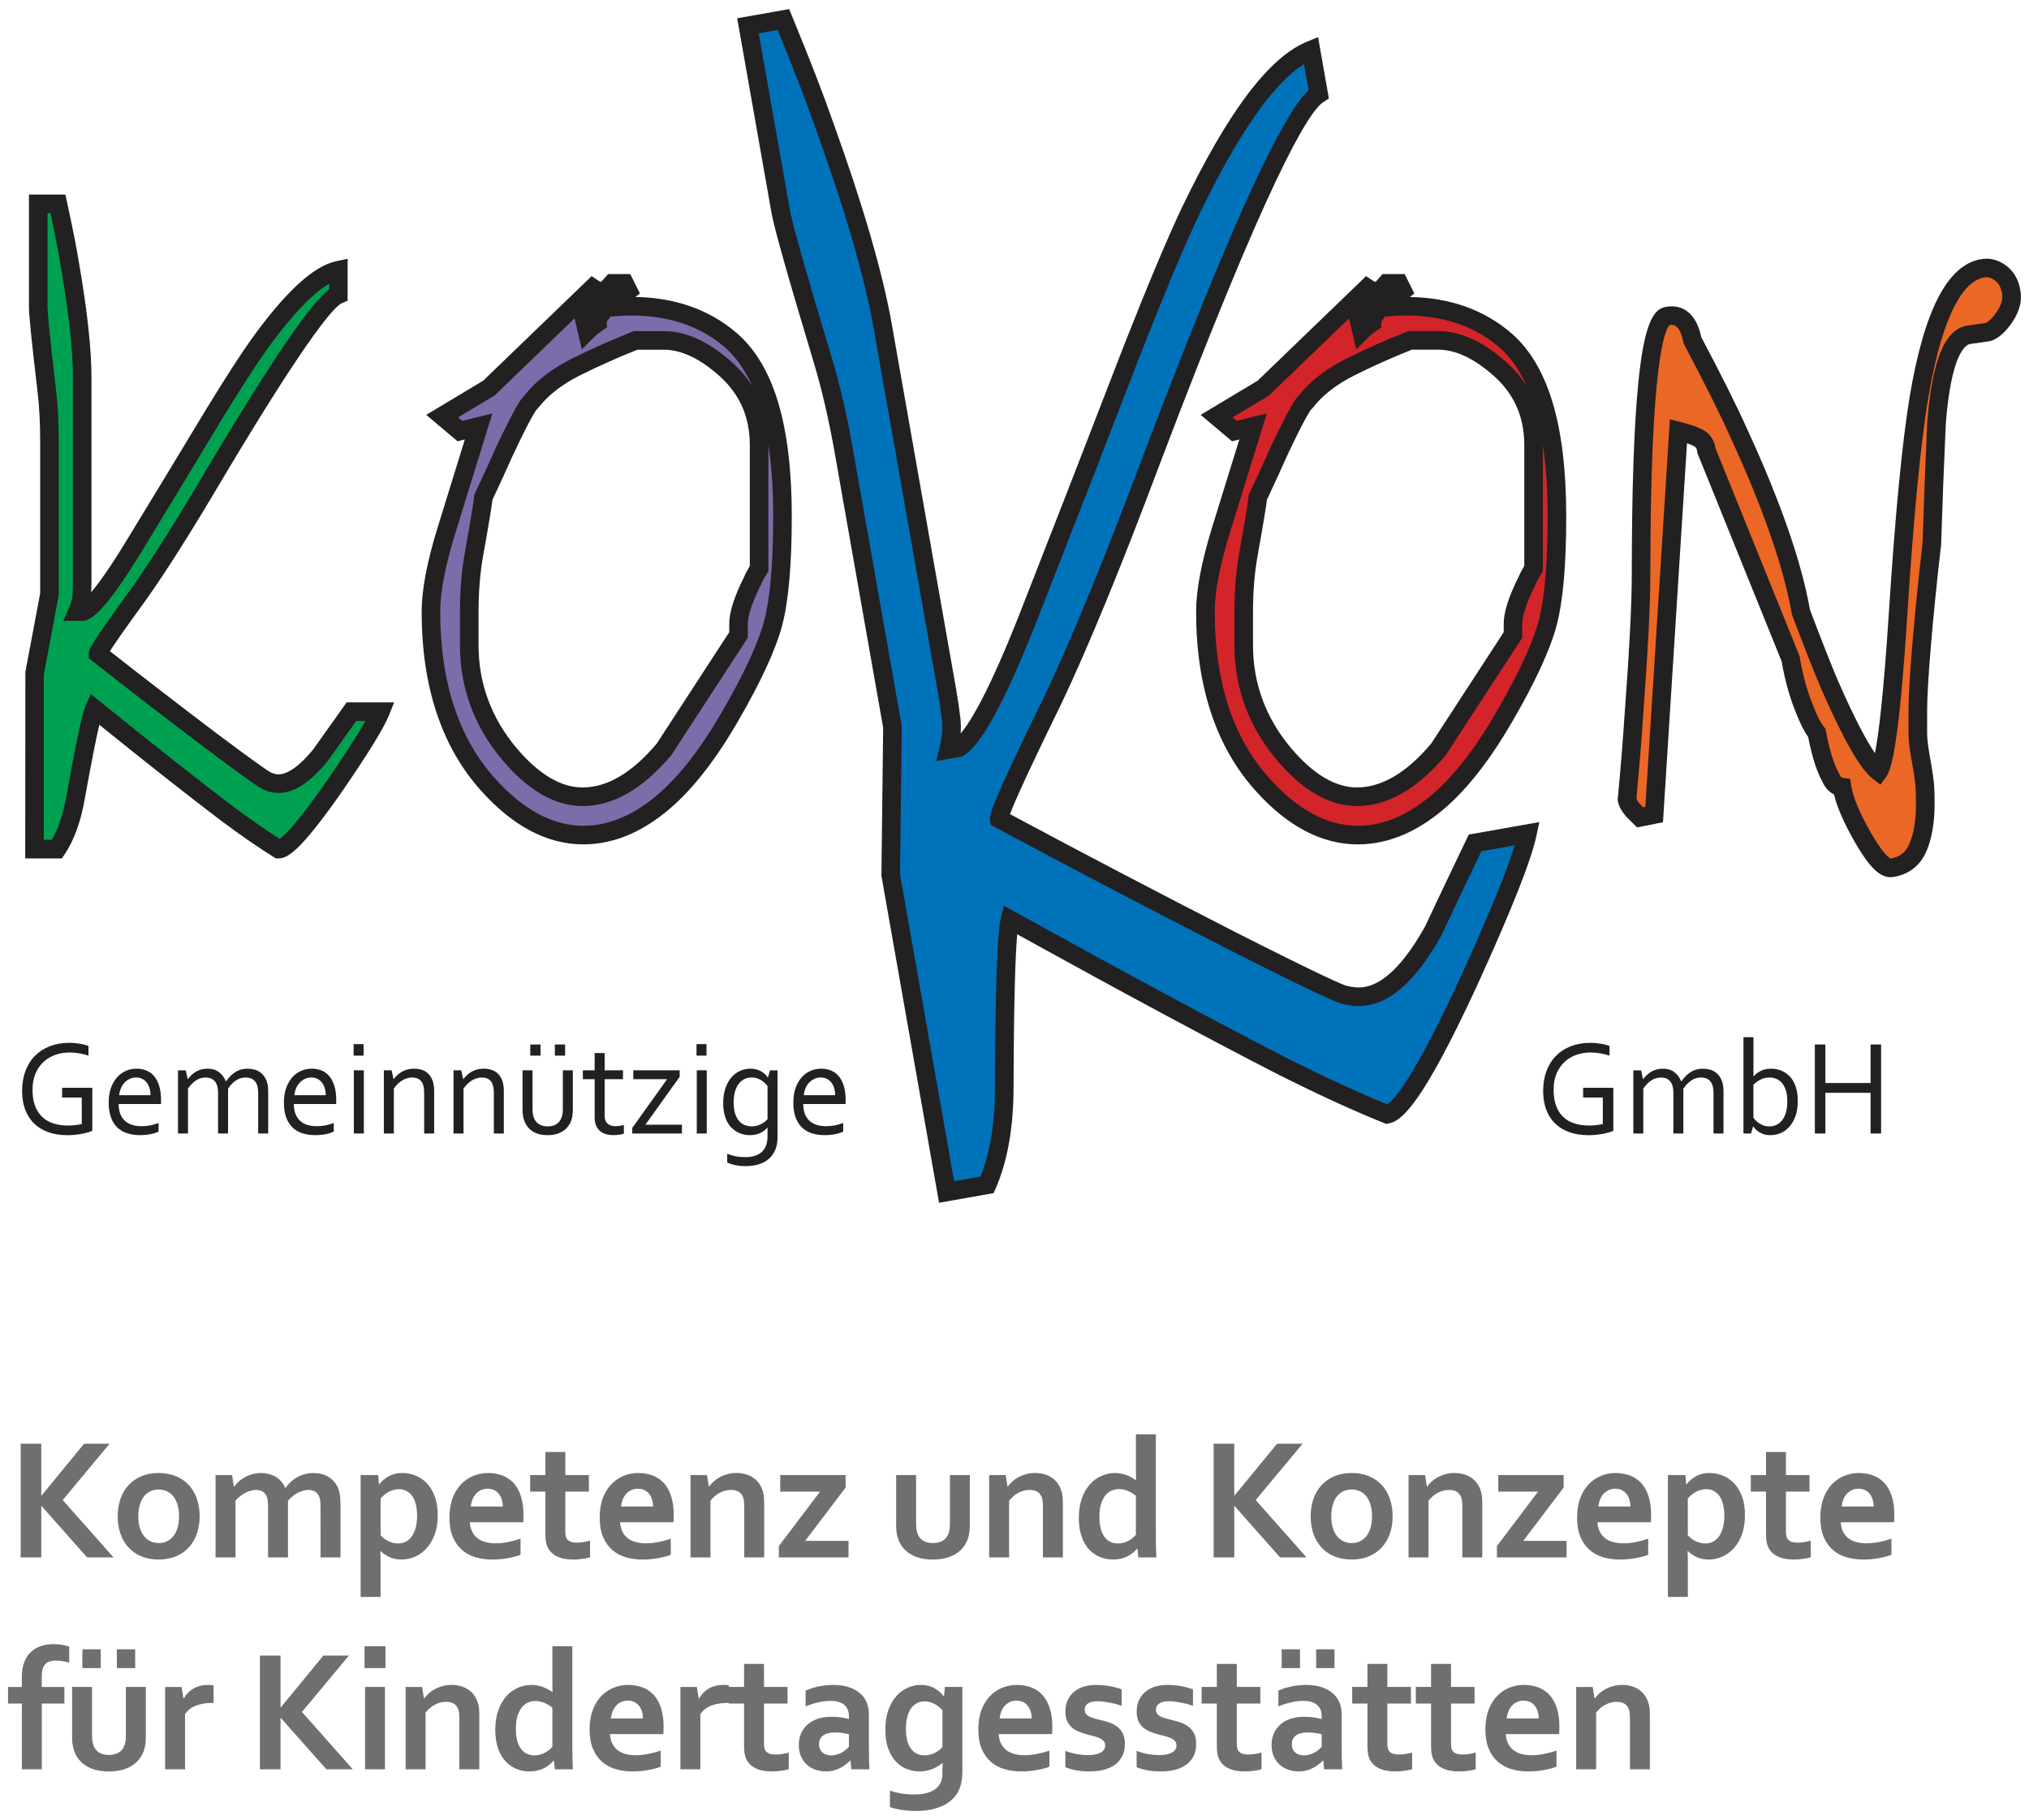 <?xml version="1.0" encoding="utf-8"?>
<!-- Generator: Adobe Illustrator 16.0.4, SVG Export Plug-In . SVG Version: 6.00 Build 0)  -->
<!DOCTYPE svg PUBLIC "-//W3C//DTD SVG 1.1//EN" "http://www.w3.org/Graphics/SVG/1.1/DTD/svg11.dtd">
<svg version="1.1" id="Ebene_1" xmlns="http://www.w3.org/2000/svg" xmlns:xlink="http://www.w3.org/1999/xlink" x="0px" y="0px"
	 width="252px" height="226px" viewBox="171.64 307.945 252 226" enable-background="new 171.64 307.945 252 226"
	 xml:space="preserve">
<g>
	<g>
		<path fill="#EB6725" d="M420.109,341.853c-0.738-0.543-1.492-0.737-2.266-0.583c-3.562,0.62-6.193,6.011-7.896,16.171
			c-0.93,5.661-1.781,14.503-2.555,26.525c-0.775,12.023-1.588,18.615-2.439,19.778c-1.393-1.085-3.445-4.732-6.154-10.938
			c-0.852-2.017-2.014-4.964-3.482-8.843c-1.008-5.816-3.562-13.188-7.664-22.109c-1.318-2.946-3.252-6.826-5.807-11.637
			c-0.465-2.326-1.51-3.333-3.137-3.024c-2.168,0.388-3.25,11.11-3.25,32.166c0,3.64-0.311,9.6-0.93,17.883
			c-0.156,2.479-0.426,5.805-0.812,9.987c0.076,0.388,0.309,0.813,0.697,1.277c0.309,0.311,0.619,0.621,0.928,0.929l1.742-0.349
			l3.02-47.609c1.236,0.312,2.109,0.622,2.613,0.933c0.502,0.311,0.793,0.815,0.869,1.511l10.451,25.834
			c0.387,2.328,0.967,4.423,1.742,6.285c0.541,1.397,1.045,2.366,1.51,2.909c0.465,2.483,1.045,4.345,1.742,5.586
			c0.309,0.699,0.771,1.087,1.393,1.163c0.232,1.553,1.104,3.647,2.613,6.286c1.51,2.636,2.689,3.877,3.541,3.723
			c1.549-0.232,2.631-1.067,3.252-2.5c0.619-1.434,0.93-3.237,0.93-5.409c0-1.239-0.041-2.188-0.117-2.849
			c-0.078-0.659-0.232-1.627-0.463-2.907c-0.234-1.279-0.35-2.307-0.35-3.083v-2.792c0-1.627,0.154-4.302,0.465-8.025
			c0.309-3.721,0.734-7.948,1.277-12.677c0.154-4.96,0.348-9.963,0.58-15.004c0.541-6.897,1.857-10.543,3.949-10.932l2.438-0.349
			c0.697-0.231,1.395-0.873,2.09-1.919c0.697-1.045,0.969-2.034,0.812-2.965C421.286,343.21,420.843,342.395,420.109,341.853"/>
	</g>
	<g>
		<path fill="#232021" d="M406.433,416.87L406.433,416.87c-1.35,0-2.666-1.291-4.398-4.315c-1.379-2.409-2.238-4.37-2.611-5.962
			c-0.516-0.247-1.043-0.707-1.424-1.542c-0.729-1.312-1.314-3.15-1.791-5.61c-0.492-0.662-0.986-1.644-1.506-2.986
			c-0.779-1.871-1.381-4.027-1.783-6.385l-10.463-25.864l-0.018-0.158c-0.053-0.487-0.248-0.606-0.33-0.657
			c-0.162-0.1-0.447-0.238-0.945-0.408l-2.984,47.061l-3.215,0.644l-0.436-0.435c-0.312-0.311-0.625-0.623-0.934-0.935l-0.066-0.072
			c-0.52-0.621-0.828-1.207-0.945-1.794l-0.031-0.164l0.016-0.166c0.383-4.14,0.654-7.488,0.809-9.953
			c0.617-8.235,0.928-14.223,0.928-17.811c0-10.518,0.275-18.576,0.818-23.949c0.748-7.393,1.893-9.085,3.383-9.353
			c0.25-0.047,0.506-0.072,0.752-0.072c1.309,0,2.998,0.671,3.684,3.837c2.506,4.726,4.445,8.615,5.764,11.562
			c4.094,8.903,6.695,16.399,7.729,22.274c1.434,3.782,2.586,6.708,3.428,8.7c2.201,5.04,3.68,7.703,4.641,9.107
			c0.432-2.127,1.051-6.901,1.74-17.572c0.771-11.997,1.635-20.959,2.566-26.637c1.811-10.802,4.701-16.4,8.838-17.121
			c0.217-0.043,0.463-0.068,0.709-0.068c0.844,0,1.664,0.289,2.438,0.859c0.988,0.731,1.592,1.81,1.791,3.207
			c0.199,1.2-0.133,2.476-0.994,3.768c-0.852,1.28-1.73,2.057-2.688,2.374l-0.199,0.047l-2.41,0.344
			c-0.553,0.118-2.311,1.196-2.99,9.884c-0.232,5.032-0.426,10.074-0.578,14.95l-0.006,0.096c-0.543,4.717-0.971,8.97-1.275,12.641
			c-0.305,3.666-0.459,6.333-0.459,7.93v2.792c0,0.706,0.109,1.673,0.33,2.876c0.232,1.29,0.393,2.291,0.475,2.978
			c0.082,0.711,0.123,1.714,0.123,2.984c0,2.32-0.344,4.293-1.023,5.866c-0.775,1.793-2.207,2.894-4.139,3.183
			C406.669,416.86,406.552,416.87,406.433,416.87z M384.71,363.621l10.443,25.817l0.021,0.125c0.371,2.233,0.932,4.262,1.668,6.03
			c0.619,1.601,1.061,2.296,1.322,2.603l0.201,0.235l0.057,0.303c0.438,2.347,0.98,4.107,1.613,5.233l0.051,0.1
			c0.197,0.449,0.379,0.471,0.475,0.483l0.873,0.106l0.129,0.868c0.211,1.403,1.043,3.383,2.473,5.883
			c1.508,2.631,2.258,3.079,2.414,3.148c1.141-0.192,1.869-0.767,2.32-1.811c0.553-1.281,0.834-2.947,0.834-4.951
			c0-1.181-0.037-2.095-0.109-2.716c-0.074-0.637-0.227-1.592-0.453-2.833c-0.246-1.357-0.367-2.434-0.367-3.289v-2.792
			c0-1.66,0.158-4.393,0.469-8.121c0.305-3.681,0.734-7.942,1.275-12.665c0.152-4.872,0.348-9.91,0.58-14.974
			c0.604-7.699,2.156-11.505,4.891-12.012l0.047-0.008l2.316-0.331c0.271-0.117,0.764-0.455,1.416-1.434
			c0.525-0.789,0.738-1.508,0.635-2.137c-0.115-0.8-0.402-1.349-0.881-1.704c-0.473-0.348-0.898-0.471-1.354-0.379
			c-2.1,0.366-4.986,3.3-6.986,15.231c-0.918,5.6-1.773,14.486-2.539,26.408c-1.045,16.189-1.932,19.39-2.66,20.386l-0.703,0.958
			l-0.938-0.73c-0.996-0.776-2.756-2.802-6.502-11.386c-0.867-2.049-2.043-5.038-3.506-8.896l-0.057-0.211
			c-0.986-5.694-3.535-13.037-7.576-21.824c-1.314-2.94-3.258-6.832-5.777-11.578l-0.08-0.149l-0.033-0.166
			c-0.428-2.151-1.201-2.151-1.455-2.151c-0.076,0-0.16,0.006-0.248,0.02c-0.615,0.592-2.398,4.611-2.398,31.047
			c0,3.645-0.312,9.69-0.932,17.969c-0.152,2.432-0.42,5.731-0.795,9.796c0.049,0.125,0.154,0.325,0.385,0.605
			c0.15,0.151,0.301,0.303,0.451,0.454l0.268-0.054l3.051-48.11l1.346,0.339c1.367,0.344,2.328,0.694,2.936,1.069
			C383.859,361.759,384.525,362.406,384.71,363.621z"/>
	</g>
	<g>
		<path fill="#D3242A" d="M361.294,380.054c-1.162,2.323-1.742,4.104-1.742,5.342v1.394c-3.076,4.723-6.15,9.445-9.227,14.167
			c-3.307,3.948-6.689,5.922-10.148,5.922c-3.076,0-6.111-1.78-9.109-5.342c-3.307-3.948-4.959-8.437-4.959-13.47v-4.181
			c0-2.554,0.191-4.915,0.58-7.083c0.771-4.335,1.16-6.695,1.16-7.083c1.162-2.477,2.014-4.334,2.557-5.574
			c1.779-3.792,2.902-5.882,3.367-6.271c1.314-1.702,3.174-3.153,5.572-4.355c2.4-1.199,4.879-2.303,7.434-3.309h3.482
			c2.322,0,4.723,1.045,7.199,3.135c3.096,2.555,4.646,5.846,4.646,9.87v15.328C361.718,379.166,361.447,379.668,361.294,380.054
			 M341.552,348.353c-0.23,0.156-0.504,0.389-0.812,0.697l-0.465-1.974h2.09c0.309,0.078,0.619,0.194,0.93,0.349
			C343.138,347.27,342.558,347.58,341.552,348.353 M358.622,350.212c-3.949-3.405-9.098-4.761-15.443-4.064l2.67-2.09l-0.465-0.929
			h-1.51c-0.309,0.356-0.678,0.753-1.104,1.196c-0.426,0.443-0.869,0.662-1.334,0.662c0.465-0.465,0.697-0.773,0.697-0.929
			c-0.232-0.077-0.465-0.192-0.697-0.349l-12.889,12.425l-5.807,3.483l2.207,1.859l2.322-0.581
			c-1.393,4.491-2.729,8.807-4.006,12.947c-1.277,4.143-1.916,7.49-1.916,10.044c0,9.136,2.398,16.335,7.199,21.599
			c3.715,4.104,7.625,6.154,11.729,6.154c3.715,0,7.316-1.625,10.799-4.877c2.555-2.399,5.031-5.69,7.432-9.871
			c2.789-4.799,4.568-8.651,5.342-11.554c0.773-2.903,1.162-7.333,1.162-13.296C365.009,361.205,362.878,353.927,358.622,350.212"/>
	</g>
	<g>
		<path fill="#232021" d="M340.277,412.793c-4.426,0-8.658-2.198-12.584-6.534c-4.973-5.453-7.498-12.981-7.498-22.373
			c0-2.656,0.662-6.149,1.967-10.384c1.092-3.536,2.225-7.2,3.4-10.991l-0.906,0.227l-3.893-3.279l7.078-4.246l13.467-12.981
			l0.773,0.521c0.135,0.091,0.27,0.16,0.396,0.204c0.195-0.21,0.369-0.404,0.527-0.585l0.344-0.396h2.75l1.203,2.411l-0.557,0.436
			c5.002,0.084,9.25,1.603,12.631,4.518c4.568,3.988,6.787,11.413,6.789,22.703c0,6.116-0.395,10.562-1.201,13.593
			c-0.799,2.995-2.635,6.977-5.459,11.837c-2.445,4.259-5.018,7.669-7.641,10.132C348.175,411.048,344.277,412.793,340.277,412.793z
			 M328.98,359.278l-0.607,1.958c-1.393,4.49-2.729,8.806-4.006,12.945c-1.236,4.014-1.863,7.279-1.863,9.705
			c0,8.798,2.32,15.803,6.898,20.821c3.471,3.835,7.129,5.778,10.875,5.778c3.396,0,6.766-1.537,10.012-4.566
			c2.455-2.304,4.885-5.535,7.219-9.602c2.725-4.688,4.482-8.481,5.229-11.277c0.744-2.795,1.121-7.169,1.121-12.999
			c0-3.283-0.199-6.232-0.598-8.839c0,0.005,0,0.01,0,0.015v15.659l-0.176,0.281c-0.35,0.56-0.592,1.005-0.717,1.325l-0.041,0.09
			c-1.34,2.678-1.621,4.103-1.621,4.826v1.736l-9.494,14.564c-3.52,4.204-7.232,6.336-11.033,6.336
			c-3.418,0-6.779-1.936-9.992-5.753c-3.471-4.146-5.23-8.927-5.23-14.213v-4.181c0-2.616,0.201-5.067,0.598-7.287
			c0.975-5.462,1.135-6.663,1.145-6.893l0.01-0.232l0.1-0.244c1.146-2.446,2.002-4.312,2.543-5.547
			c2.514-5.36,3.234-6.283,3.582-6.604c1.41-1.792,3.395-3.336,5.898-4.59c2.422-1.211,4.955-2.338,7.525-3.351l0.203-0.081h3.703
			c2.592,0,5.264,1.146,7.943,3.407c1.246,1.028,2.264,2.175,3.053,3.434c-0.9-2.021-2.031-3.629-3.393-4.817
			c-3.607-3.111-8.377-4.396-14.227-3.822l-0.432,0.604l-0.025,0.676c0.123,0,0.199-0.026,0.199-0.027
			c-0.027,0.011-0.295,0.117-1.123,0.755l-0.061,0.042c-0.119,0.081-0.328,0.243-0.641,0.555l-1.463,1.466l-0.908-3.851
			l-9.932,9.574l-4.533,2.72l0.52,0.438L328.98,359.278z M328.986,370.015c-0.059,0.581-0.291,2.105-1.162,6.99
			c-0.373,2.086-0.562,4.401-0.562,6.881v4.181c0,4.73,1.578,9.013,4.691,12.73c2.75,3.27,5.52,4.928,8.225,4.928
			c3.072,0,6.172-1.836,9.219-5.457l9.002-13.821v-1.051c0-1.425,0.604-3.328,1.844-5.816c0.154-0.379,0.389-0.828,0.711-1.362
			v-15.002c0-3.696-1.383-6.634-4.227-8.98c-2.262-1.908-4.434-2.871-6.465-2.871h-3.264c-2.439,0.967-4.838,2.039-7.137,3.188
			c-2.232,1.118-3.975,2.474-5.176,4.028l-0.076,0.099l-0.098,0.081c-0.121,0.127-0.768,0.987-3.062,5.875
			C330.927,365.829,330.095,367.647,328.986,370.015z M343.113,347.992l-0.096,0.532L343.113,347.992z"/>
	</g>
	<g>
		<path fill="#7C6CA9" d="M265.107,380.054c-1.161,2.323-1.742,4.104-1.742,5.342v1.394c-3.075,4.723-6.151,9.445-9.226,14.167
			c-3.306,3.948-6.69,5.922-10.148,5.922c-3.076,0-6.113-1.78-9.11-5.342c-3.306-3.948-4.959-8.437-4.959-13.47v-4.181
			c0-2.554,0.193-4.915,0.581-7.083c0.773-4.335,1.161-6.695,1.161-7.083c1.162-2.477,2.013-4.334,2.555-5.574
			c1.78-3.792,2.903-5.882,3.368-6.271c1.314-1.702,3.173-3.153,5.573-4.355c2.399-1.199,4.877-2.303,7.433-3.309h3.483
			c2.323,0,4.721,1.045,7.199,3.135c3.096,2.555,4.645,5.846,4.645,9.87v15.328C265.532,379.166,265.261,379.668,265.107,380.054
			 M245.366,348.353c-0.232,0.156-0.504,0.389-0.813,0.697l-0.465-1.974h2.09c0.308,0.078,0.618,0.194,0.929,0.349
			C246.952,347.27,246.372,347.58,245.366,348.353 M262.437,350.212c-3.948-3.405-9.098-4.761-15.444-4.064l2.671-2.09l-0.465-0.929
			h-1.51c-0.31,0.356-0.679,0.753-1.103,1.196c-0.426,0.443-0.871,0.662-1.335,0.662c0.464-0.465,0.696-0.773,0.696-0.929
			c-0.232-0.077-0.464-0.192-0.696-0.349l-12.89,12.425l-5.806,3.483l2.207,1.859l2.323-0.581
			c-1.393,4.491-2.729,8.807-4.007,12.947c-1.277,4.143-1.915,7.49-1.915,10.044c0,9.136,2.398,16.335,7.199,21.599
			c3.716,4.104,7.625,6.154,11.729,6.154c3.716,0,7.316-1.625,10.799-4.877c2.555-2.399,5.031-5.69,7.432-9.871
			c2.787-4.799,4.567-8.651,5.341-11.554c0.773-2.903,1.162-7.333,1.162-13.296C268.823,361.205,266.693,353.927,262.437,350.212"/>
	</g>
	<g>
		<path fill="#232021" d="M244.09,412.793c-4.425,0-8.659-2.198-12.583-6.534c-4.974-5.454-7.498-12.982-7.498-22.373
			c0-2.657,0.662-6.15,1.966-10.384c1.091-3.536,2.225-7.2,3.4-10.991l-0.905,0.227l-3.893-3.279l7.078-4.246l13.467-12.982
			l0.773,0.521c0.136,0.091,0.269,0.16,0.396,0.204c0.198-0.214,0.373-0.408,0.528-0.586l0.345-0.396h2.747l1.206,2.41l-0.557,0.436
			c5.003,0.084,9.25,1.603,12.63,4.518c4.568,3.988,6.786,11.413,6.788,22.703c0,6.027-0.404,10.6-1.201,13.593
			c-0.798,2.991-2.634,6.973-5.459,11.837c-2.446,4.26-5.018,7.671-7.64,10.132C251.989,411.048,248.091,412.793,244.09,412.793z
			 M232.793,359.278l-0.607,1.958c-1.393,4.49-2.729,8.806-4.006,12.946c-1.237,4.013-1.864,7.278-1.864,9.704
			c0,8.797,2.321,15.803,6.898,20.821c3.472,3.835,7.13,5.778,10.876,5.778c3.397,0,6.766-1.537,10.012-4.566
			c2.453-2.303,4.883-5.535,7.219-9.602c2.725-4.692,4.482-8.484,5.227-11.277c0.745-2.798,1.123-7.172,1.123-12.999
			c0-3.282-0.2-6.229-0.597-8.835c0,0.003,0,0.007,0,0.011v15.658l-0.175,0.281c-0.351,0.562-0.593,1.008-0.72,1.326l-0.04,0.089
			c-1.339,2.678-1.62,4.102-1.62,4.826v1.736l-9.495,14.565c-3.52,4.204-7.232,6.335-11.033,6.335c-3.418,0-6.78-1.936-9.993-5.753
			c-3.471-4.145-5.23-8.926-5.23-14.213v-4.181c0-2.614,0.202-5.066,0.599-7.287c0.973-5.457,1.133-6.661,1.143-6.893l0.009-0.232
			l0.1-0.244c1.138-2.426,1.994-4.293,2.543-5.547c2.515-5.359,3.236-6.283,3.583-6.604c1.411-1.792,3.395-3.336,5.898-4.59
			c2.42-1.21,4.952-2.337,7.526-3.351l0.204-0.081h3.702c2.59,0,5.263,1.146,7.943,3.407c1.246,1.028,2.264,2.174,3.052,3.433
			c-0.9-2.021-2.031-3.628-3.392-4.816c-3.606-3.111-8.377-4.397-14.226-3.822l-0.434,0.606l-0.024,0.675
			c0.124,0,0.199-0.027,0.2-0.027c-0.028,0.01-0.295,0.117-1.125,0.755l-0.059,0.043c-0.12,0.08-0.328,0.242-0.642,0.555
			l-1.464,1.464l-0.906-3.85l-9.932,9.574l-4.533,2.72l0.521,0.438L232.793,359.278z M232.8,370.013
			c-0.053,0.52-0.269,1.987-1.162,6.993c-0.374,2.087-0.562,4.402-0.562,6.881v4.181c0,4.73,1.578,9.013,4.69,12.729
			c2.752,3.27,5.52,4.929,8.226,4.929c3.071,0,6.173-1.836,9.22-5.457l9-13.821v-1.051c0-1.426,0.604-3.329,1.843-5.816
			c0.155-0.378,0.389-0.826,0.711-1.361v-15.002c0-3.696-1.382-6.634-4.226-8.98c-2.262-1.908-4.434-2.871-6.465-2.871h-3.263
			c-2.441,0.968-4.841,2.04-7.137,3.187c-2.233,1.118-3.975,2.474-5.176,4.028l-0.077,0.1l-0.096,0.081
			c-0.122,0.127-0.77,0.987-3.063,5.875C234.733,365.847,233.901,367.664,232.8,370.013z M246.927,347.993l-0.095,0.532
			L246.927,347.993z"/>
	</g>
	<g>
		<path fill="#00A051" d="M215.292,396.312c-1.316,1.834-2.594,3.63-3.832,5.387c-1.936,2.37-3.678,3.555-5.225,3.555
			c-0.465,0-0.95-0.114-1.452-0.345c-0.505-0.231-2.807-1.883-6.909-4.959c-4.878-3.688-9.562-7.301-14.051-10.837
			c0-0.309,1.664-2.747,4.993-7.315c2.477-3.483,5.612-8.437,9.406-14.864c8.437-14.167,13.586-21.636,15.444-22.412v-3.019
			c-2.555,0.542-5.884,3.678-9.987,9.406c-1.317,1.858-3.135,4.685-5.458,8.477c-3.408,5.652-6.813,11.264-10.219,16.838
			c-2.865,4.645-4.877,7.2-6.038,7.664h-0.697c0.308-0.696,0.482-1.353,0.522-1.974c0.038-0.618,0.058-1.277,0.058-1.974v-1.509
			v-23.573c0-3.483-0.504-8.129-1.509-13.935c-0.311-1.934-0.813-4.489-1.51-7.664h-2.439v12.755c0,1.005,0.349,4.445,1.045,10.32
			c0.232,1.933,0.348,4.058,0.348,6.376v19.017l-1.857,9.855v21.8h2.787c1.083-1.614,1.858-3.766,2.322-6.459
			c1.162-6.459,1.934-10.113,2.322-10.959c6.658,5.384,12.116,9.691,16.374,12.921c2.477,1.845,4.645,3.344,6.503,4.498
			c1.004,0,3.327-2.614,6.967-7.843c3.173-4.612,5.07-7.688,5.689-9.227L215.292,396.312L215.292,396.312z"/>
	</g>
	<path fill="#232021" d="M206.235,414.536h-0.329l-0.279-0.174c-1.881-1.167-4.096-2.699-6.584-4.552
		c-3.958-3.002-9.02-6.988-15.065-11.863c-0.342,1.438-0.9,4.139-1.807,9.18c-0.488,2.83-1.33,5.153-2.5,6.898l-0.343,0.511h-4.556
		l0.02-23.168l1.838-9.75v-18.909c0-2.263-0.115-4.362-0.34-6.238c-0.709-5.98-1.054-9.4-1.054-10.458v-13.909h4.521l0.199,0.906
		c0.694,3.166,1.206,5.766,1.521,7.728c1.011,5.838,1.524,10.593,1.524,14.117v25.082c0,0.529-0.011,1.048-0.034,1.549
		c0.855-1.012,2.146-2.779,4.053-5.87c3.407-5.578,6.844-11.241,10.212-16.828c2.374-3.875,4.172-6.669,5.504-8.549
		c4.321-6.031,7.815-9.257,10.688-9.867l1.393-0.296v5.212l-0.709,0.296c-0.733,0.306-3.652,3.056-14.896,21.938
		c-3.788,6.416-6.97,11.444-9.458,14.942c-2.751,3.775-3.947,5.525-4.464,6.335c4.224,3.319,8.687,6.757,13.278,10.229
		c5.394,4.044,6.48,4.726,6.696,4.831c0.345,0.158,0.671,0.239,0.969,0.239c0.807,0,2.207-0.539,4.306-3.1
		c1.232-1.748,2.503-3.535,3.814-5.361l0.345-0.481l5.899,0l-0.638,1.585c-0.658,1.633-2.558,4.724-5.81,9.449
		C208.794,413.891,207.256,414.536,206.235,414.536z M177.08,412.229h0.995c0.826-1.418,1.438-3.265,1.824-5.502
		c1.57-8.733,2.113-10.596,2.411-11.244l0.619-1.349l1.155,0.933c6.624,5.357,12.124,9.697,16.345,12.899
		c2.222,1.655,4.221,3.047,5.943,4.141c0.568-0.391,2.135-1.841,5.883-7.227c2.239-3.254,3.838-5.737,4.776-7.414h-1.146
		c-1.193,1.665-2.354,3.297-3.481,4.897l-0.049,0.065c-2.187,2.677-4.188,3.979-6.119,3.979c-0.632,0-1.283-0.151-1.933-0.45
		c-0.281-0.128-0.869-0.397-7.12-5.084c-4.882-3.691-9.615-7.342-14.073-10.854l-0.44-0.347v-0.56c0-0.506,0-0.84,5.215-7.995
		c2.441-3.435,5.588-8.408,9.345-14.771c9.836-16.516,13.52-21.121,15.284-22.463v-0.687c-1.688,0.96-4.223,3.256-7.896,8.384
		c-1.28,1.806-3.102,4.637-5.411,8.407c-3.367,5.584-6.806,11.252-10.218,16.837c-3.989,6.468-5.62,7.744-6.594,8.133l-0.207,0.083
		h-2.69l0.717-1.621c0.251-0.568,0.395-1.101,0.426-1.582c0.037-0.601,0.056-1.241,0.056-1.9v-25.082
		c0-3.393-0.502-8.015-1.492-13.738c-0.28-1.742-0.717-3.992-1.303-6.707h-0.356v11.602c0,0.655,0.18,2.953,1.037,10.184
		c0.236,1.965,0.356,4.157,0.356,6.512v19.125l-1.858,9.855V412.229z"/>
	<g>
		<path fill="#232021" d="M398.349,437.644h-1.307v11.052h1.307v-5.056h5.615v5.056h1.307v-11.052h-1.307v4.783h-5.615V437.644z
			 M394.767,443.24c-0.102-0.405-0.238-0.754-0.408-1.049c-0.172-0.295-0.369-0.541-0.594-0.74
			c-0.223-0.197-0.457-0.356-0.701-0.478c-0.242-0.12-0.488-0.207-0.736-0.256c-0.248-0.05-0.479-0.075-0.693-0.075
			c-0.463,0-0.879,0.083-1.242,0.248c-0.361,0.165-0.68,0.396-0.953,0.693h-0.023v-4.848h-1.242v11.959h0.938l0.264-0.875h0.025
			c0.043,0.07,0.115,0.168,0.221,0.289c0.104,0.12,0.242,0.24,0.416,0.359c0.174,0.118,0.385,0.22,0.633,0.305
			c0.248,0.086,0.535,0.129,0.861,0.129c0.432,0,0.852-0.086,1.258-0.257s0.766-0.431,1.082-0.78
			c0.314-0.35,0.568-0.792,0.762-1.326c0.191-0.534,0.287-1.167,0.287-1.9C394.919,444.111,394.868,443.644,394.767,443.24
			 M393.476,445.982c-0.096,0.377-0.238,0.702-0.428,0.975s-0.424,0.483-0.705,0.632s-0.605,0.223-0.973,0.223
			c-0.246,0-0.473-0.036-0.678-0.11s-0.391-0.166-0.557-0.273c-0.164-0.107-0.309-0.223-0.428-0.347
			c-0.121-0.124-0.219-0.237-0.293-0.343v-4.104c0.262-0.265,0.562-0.479,0.902-0.645c0.338-0.165,0.701-0.248,1.084-0.248
			c0.252,0,0.502,0.041,0.754,0.126c0.25,0.082,0.486,0.231,0.709,0.449c0.221,0.218,0.402,0.52,0.545,0.908
			c0.141,0.387,0.213,0.893,0.213,1.516C393.622,445.191,393.573,445.605,393.476,445.982 M380.714,443.121
			c0.289-0.43,0.615-0.768,0.982-1.013c0.365-0.244,0.77-0.368,1.215-0.368c0.232,0,0.445,0.037,0.637,0.108
			c0.188,0.071,0.352,0.185,0.488,0.339c0.135,0.154,0.238,0.352,0.312,0.591c0.07,0.239,0.107,0.529,0.107,0.87v5.047h1.242v-5.254
			c0-0.572-0.084-1.04-0.25-1.403c-0.164-0.362-0.373-0.648-0.625-0.854s-0.527-0.348-0.826-0.425
			c-0.301-0.077-0.584-0.116-0.852-0.116c-0.576,0-1.082,0.139-1.516,0.417s-0.818,0.662-1.156,1.152h-0.031
			c-0.203-0.485-0.492-0.866-0.865-1.148c-0.375-0.28-0.844-0.421-1.41-0.421c-0.283,0-0.545,0.033-0.785,0.1
			s-0.461,0.158-0.66,0.277c-0.201,0.117-0.383,0.256-0.545,0.412c-0.164,0.157-0.314,0.326-0.453,0.508h-0.025l-0.238-1.09h-0.963
			v7.847h1.24v-5.575c0.289-0.429,0.615-0.766,0.979-1.012c0.363-0.244,0.768-0.367,1.211-0.367c0.234,0,0.447,0.035,0.637,0.107
			c0.188,0.071,0.354,0.184,0.488,0.338c0.137,0.154,0.24,0.352,0.312,0.592s0.107,0.529,0.107,0.871v5.046h1.242V443.121
			L380.714,443.121z M370.708,447.513c-0.232,0.062-0.498,0.107-0.801,0.141c-0.299,0.034-0.604,0.049-0.912,0.049
			c-0.666,0-1.271-0.086-1.814-0.26c-0.543-0.173-1.008-0.44-1.389-0.805c-0.381-0.363-0.676-0.823-0.885-1.379
			c-0.207-0.557-0.312-1.217-0.312-1.982c0-0.782,0.125-1.463,0.377-2.045c0.252-0.58,0.588-1.063,1.01-1.449
			c0.422-0.385,0.908-0.672,1.463-0.863c0.551-0.189,1.133-0.284,1.74-0.284c0.418,0,0.834,0.036,1.252,0.11
			c0.416,0.075,0.785,0.167,1.104,0.277v-1.189c-0.123-0.055-0.273-0.107-0.455-0.156c-0.182-0.051-0.379-0.092-0.594-0.128
			s-0.438-0.063-0.674-0.083c-0.234-0.02-0.469-0.029-0.703-0.029c-0.871,0-1.668,0.143-2.393,0.426s-1.34,0.688-1.852,1.21
			c-0.512,0.523-0.9,1.153-1.17,1.892s-0.402,1.559-0.402,2.461c0,0.832,0.121,1.586,0.367,2.264
			c0.246,0.677,0.607,1.253,1.082,1.727c0.475,0.473,1.064,0.84,1.766,1.098c0.703,0.26,1.514,0.389,2.432,0.389
			c0.311,0,0.623-0.017,0.941-0.049c0.318-0.034,0.615-0.078,0.895-0.133c0.277-0.055,0.523-0.114,0.74-0.178
			c0.217-0.062,0.381-0.125,0.492-0.186v-5.344h-3.748v1.214h2.443V447.513L370.708,447.513z M273.119,447.638
			c-0.342-0.1-0.64-0.258-0.893-0.476c-0.254-0.218-0.454-0.501-0.601-0.851c-0.146-0.35-0.221-0.775-0.221-1.275h5.256
			c0.005-0.166,0.008-0.271,0.008-0.318v-0.17c0-0.693-0.078-1.288-0.235-1.783c-0.157-0.496-0.372-0.899-0.644-1.214
			c-0.272-0.313-0.593-0.544-0.962-0.69c-0.37-0.146-0.769-0.219-1.195-0.219c-0.453,0-0.887,0.088-1.303,0.264
			c-0.416,0.176-0.783,0.441-1.103,0.793c-0.32,0.354-0.576,0.793-0.768,1.318c-0.192,0.524-0.288,1.146-0.288,1.861
			c0,0.727,0.099,1.348,0.297,1.862c0.198,0.516,0.472,0.933,0.821,1.251c0.349,0.32,0.763,0.552,1.242,0.693
			c0.477,0.145,0.989,0.216,1.534,0.216c0.458,0,0.889-0.04,1.29-0.12s0.737-0.188,1.01-0.326v-1.065
			c-0.336,0.127-0.674,0.225-1.013,0.294c-0.34,0.068-0.715,0.103-1.126,0.103C273.829,447.787,273.461,447.738,273.119,447.638
			 M274.341,441.91c0.222,0.113,0.408,0.27,0.559,0.467c0.151,0.198,0.267,0.432,0.345,0.698c0.079,0.268,0.118,0.555,0.118,0.863
			h-3.894c0.026-0.302,0.098-0.588,0.21-0.854c0.114-0.267,0.263-0.5,0.447-0.698c0.183-0.198,0.398-0.355,0.645-0.471
			s0.512-0.174,0.799-0.174C273.862,441.74,274.118,441.797,274.341,441.91 M263.594,440.902c-0.406,0.174-0.766,0.438-1.082,0.789
			c-0.315,0.353-0.569,0.797-0.761,1.334s-0.289,1.171-0.289,1.903c0,0.529,0.052,0.994,0.156,1.396
			c0.105,0.402,0.242,0.75,0.413,1.045c0.17,0.295,0.369,0.539,0.592,0.734c0.225,0.196,0.459,0.354,0.706,0.472
			c0.246,0.119,0.491,0.202,0.737,0.252s0.476,0.074,0.689,0.074c0.465,0,0.878-0.079,1.238-0.235
			c0.36-0.157,0.677-0.389,0.949-0.697h0.024v1.049c0,0.881-0.237,1.535-0.712,1.965c-0.476,0.43-1.159,0.645-2.052,0.645
			c-0.229,0-0.438-0.009-0.628-0.025c-0.19-0.016-0.375-0.043-0.557-0.078c-0.181-0.036-0.357-0.08-0.529-0.133
			c-0.171-0.051-0.347-0.117-0.529-0.193v1.082c0.224,0.127,0.534,0.235,0.93,0.326c0.395,0.091,0.844,0.137,1.346,0.137
			c0.592,0,1.133-0.074,1.622-0.219c0.489-0.146,0.907-0.369,1.254-0.666s0.617-0.67,0.809-1.118
			c0.192-0.449,0.289-0.976,0.289-1.583v-8.309h-0.938l-0.256,0.892h-0.032c-0.038-0.07-0.108-0.167-0.212-0.289
			c-0.104-0.12-0.244-0.243-0.42-0.366c-0.176-0.125-0.388-0.228-0.633-0.311c-0.245-0.082-0.534-0.127-0.865-0.132
			C264.419,440.642,263.999,440.729,263.594,440.902 M262.905,443.57c0.096-0.377,0.239-0.7,0.429-0.97
			c0.188-0.27,0.424-0.479,0.705-0.632s0.605-0.228,0.974-0.228c0.246,0,0.472,0.038,0.681,0.112
			c0.208,0.074,0.394,0.164,0.557,0.271c0.163,0.107,0.306,0.225,0.428,0.352c0.123,0.127,0.219,0.239,0.288,0.338v4.106
			c-0.256,0.274-0.552,0.493-0.889,0.651c-0.336,0.16-0.697,0.239-1.082,0.239c-0.235,0-0.484-0.04-0.745-0.119
			c-0.262-0.079-0.503-0.228-0.726-0.446c-0.221-0.217-0.404-0.521-0.549-0.912c-0.144-0.391-0.216-0.895-0.216-1.511
			C262.76,444.364,262.808,443.948,262.905,443.57 M259.387,437.594h-1.242v1.43h1.242V437.594z M259.419,440.849h-1.241v7.847
			h1.241V440.849z M250.166,448.002v0.693h6.169v-1.098h-4.511v-0.033l4.23-5.906v-0.809h-5.76v1.099h4.182v0.032L250.166,448.002z
			 M249.125,447.638c-0.155,0.045-0.325,0.08-0.509,0.107c-0.185,0.027-0.36,0.041-0.524,0.041c-0.241,0-0.447-0.03-0.617-0.095
			c-0.171-0.063-0.312-0.151-0.42-0.264c-0.11-0.112-0.19-0.247-0.241-0.4c-0.051-0.155-0.076-0.323-0.076-0.505v-4.574h2.275v-1.1
			h-2.275v-2.147h-1.242v2.147h-1.466v1.1h1.466v4.773c0,0.33,0.048,0.631,0.145,0.9s0.242,0.5,0.436,0.689
			c0.195,0.19,0.439,0.336,0.733,0.438c0.294,0.102,0.641,0.152,1.042,0.152c0.304-0.006,0.566-0.028,0.785-0.065
			c0.219-0.039,0.381-0.08,0.489-0.125L249.125,447.638L249.125,447.638z M241.826,437.644h-1.274v1.38h1.274V437.644z
			 M238.774,437.644H237.5v1.38h1.274V437.644z M240.733,448.765c0.323-0.09,0.607-0.219,0.853-0.383
			c0.246-0.166,0.453-0.363,0.621-0.592c0.168-0.229,0.3-0.477,0.396-0.747c0.064-0.192,0.11-0.403,0.141-0.632
			c0.028-0.229,0.043-0.476,0.043-0.74v-4.823h-1.242v4.808c0,0.396-0.045,0.729-0.136,0.999c-0.123,0.353-0.326,0.634-0.612,0.843
			c-0.287,0.209-0.664,0.313-1.134,0.313c-0.443,0-0.808-0.095-1.094-0.284s-0.493-0.45-0.621-0.78
			c-0.112-0.292-0.168-0.655-0.168-1.091v-4.807h-1.242v4.814c0,0.281,0.017,0.54,0.048,0.776c0.032,0.237,0.086,0.454,0.161,0.651
			c0.096,0.266,0.227,0.509,0.392,0.732c0.165,0.223,0.368,0.414,0.605,0.572c0.237,0.162,0.514,0.285,0.83,0.374
			c0.315,0.087,0.67,0.132,1.065,0.132C240.045,448.902,240.409,448.857,240.733,448.765 M228.928,440.849h-0.962v7.847h1.242
			v-5.575c0.289-0.43,0.633-0.767,1.034-1.012c0.4-0.244,0.814-0.368,1.241-0.368c0.486,0,0.856,0.148,1.11,0.446
			s0.381,0.785,0.381,1.462v5.047h1.241v-5.254c0-0.517-0.065-0.953-0.196-1.309c-0.13-0.354-0.308-0.644-0.533-0.863
			c-0.224-0.22-0.488-0.38-0.793-0.479c-0.305-0.099-0.63-0.148-0.978-0.148c-0.293,0-0.564,0.033-0.813,0.1
			c-0.249,0.066-0.476,0.158-0.685,0.277c-0.208,0.117-0.396,0.256-0.565,0.412c-0.168,0.157-0.322,0.326-0.46,0.508h-0.024
			L228.928,440.849z M220.275,440.849h-0.961v7.847h1.242v-5.575c0.289-0.43,0.633-0.767,1.033-1.012
			c0.4-0.244,0.814-0.368,1.242-0.368c0.486,0,0.855,0.148,1.109,0.446s0.381,0.785,0.381,1.462v5.047h1.242v-5.254
			c0-0.517-0.065-0.953-0.196-1.309c-0.131-0.354-0.309-0.644-0.533-0.863s-0.489-0.38-0.793-0.479
			c-0.304-0.099-0.63-0.148-0.977-0.148c-0.294,0-0.565,0.033-0.813,0.1c-0.248,0.066-0.477,0.158-0.685,0.277
			c-0.208,0.117-0.396,0.256-0.564,0.412c-0.169,0.157-0.322,0.326-0.461,0.508h-0.024L220.275,440.849z M216.798,437.594h-1.242
			v1.43h1.242V437.594z M216.83,440.849h-1.242v7.847h1.242V440.849z M209.852,447.638c-0.342-0.1-0.64-0.258-0.894-0.476
			c-0.253-0.218-0.454-0.501-0.601-0.851c-0.147-0.35-0.221-0.775-0.221-1.275h5.256c0.005-0.166,0.007-0.271,0.007-0.318v-0.17
			c0-0.693-0.078-1.288-0.235-1.783c-0.157-0.496-0.371-0.899-0.643-1.214c-0.272-0.313-0.593-0.544-0.963-0.69
			c-0.37-0.146-0.769-0.219-1.195-0.219c-0.453,0-0.887,0.088-1.302,0.264c-0.416,0.176-0.783,0.441-1.104,0.793
			c-0.319,0.354-0.575,0.793-0.767,1.318c-0.192,0.524-0.288,1.146-0.288,1.861c0,0.727,0.099,1.348,0.297,1.862
			c0.198,0.516,0.472,0.933,0.821,1.251c0.35,0.32,0.764,0.552,1.241,0.693c0.478,0.145,0.99,0.216,1.534,0.216
			c0.459,0,0.889-0.04,1.29-0.12c0.4-0.08,0.737-0.188,1.01-0.326v-1.065c-0.337,0.127-0.674,0.225-1.013,0.294
			c-0.34,0.068-0.714,0.103-1.126,0.103C210.562,447.787,210.194,447.738,209.852,447.638 M211.073,441.91
			c0.222,0.113,0.408,0.27,0.56,0.467c0.151,0.198,0.267,0.432,0.345,0.698c0.079,0.268,0.118,0.555,0.118,0.863h-3.894
			c0.027-0.302,0.098-0.588,0.211-0.854c0.114-0.267,0.262-0.5,0.447-0.698c0.184-0.198,0.398-0.355,0.645-0.471
			c0.246-0.115,0.512-0.174,0.799-0.174C210.594,441.74,210.851,441.797,211.073,441.91 M199.966,443.121
			c0.288-0.43,0.616-0.768,0.981-1.013c0.366-0.244,0.77-0.368,1.214-0.368c0.235,0,0.447,0.037,0.637,0.108
			s0.352,0.185,0.489,0.339c0.136,0.154,0.24,0.352,0.312,0.591c0.072,0.239,0.108,0.529,0.108,0.87v5.047h1.242v-5.254
			c0-0.572-0.083-1.04-0.249-1.403c-0.166-0.362-0.375-0.648-0.626-0.854c-0.251-0.206-0.527-0.348-0.827-0.425
			c-0.3-0.077-0.583-0.116-0.851-0.116c-0.578,0-1.083,0.139-1.517,0.417c-0.433,0.278-0.818,0.662-1.155,1.152h-0.032
			c-0.203-0.485-0.491-0.866-0.865-1.148c-0.374-0.28-0.844-0.421-1.411-0.421c-0.283,0-0.544,0.033-0.785,0.1
			c-0.24,0.066-0.46,0.158-0.661,0.277c-0.2,0.117-0.382,0.256-0.544,0.412c-0.163,0.157-0.314,0.326-0.453,0.508h-0.023l-0.24-1.09
			h-0.961v7.847h1.242v-5.575c0.289-0.429,0.614-0.766,0.978-1.012c0.363-0.244,0.766-0.367,1.209-0.367
			c0.235,0,0.447,0.035,0.637,0.107c0.189,0.071,0.352,0.184,0.489,0.338c0.136,0.154,0.24,0.352,0.312,0.592
			c0.072,0.24,0.108,0.529,0.108,0.871v5.046h1.242V443.121z M188.093,447.638c-0.342-0.1-0.64-0.258-0.894-0.476
			s-0.454-0.501-0.601-0.851c-0.147-0.35-0.22-0.775-0.22-1.275h5.255c0.004-0.166,0.007-0.271,0.007-0.318v-0.17
			c0-0.693-0.079-1.288-0.236-1.783c-0.157-0.496-0.371-0.899-0.643-1.214c-0.272-0.313-0.593-0.544-0.963-0.69
			c-0.37-0.146-0.769-0.219-1.195-0.219c-0.453,0-0.887,0.088-1.303,0.264c-0.416,0.176-0.784,0.441-1.104,0.793
			c-0.319,0.354-0.575,0.793-0.767,1.318c-0.192,0.524-0.288,1.146-0.288,1.861c0,0.727,0.099,1.348,0.296,1.862
			c0.198,0.516,0.472,0.933,0.822,1.251c0.35,0.32,0.763,0.552,1.242,0.693c0.478,0.145,0.989,0.216,1.534,0.216
			c0.459,0,0.889-0.04,1.291-0.12c0.399-0.08,0.737-0.188,1.009-0.326v-1.065c-0.336,0.127-0.674,0.225-1.013,0.294
			c-0.339,0.068-0.715,0.103-1.126,0.103C188.802,447.787,188.434,447.738,188.093,447.638 M189.313,441.91
			c0.222,0.113,0.409,0.27,0.56,0.467c0.152,0.198,0.266,0.432,0.345,0.698c0.078,0.268,0.117,0.555,0.117,0.863h-3.893
			c0.027-0.302,0.097-0.588,0.211-0.854c0.113-0.267,0.261-0.5,0.446-0.698c0.184-0.198,0.398-0.355,0.645-0.471
			s0.512-0.174,0.799-0.174C188.835,441.74,189.092,441.797,189.313,441.91 M181.795,447.513c-0.233,0.062-0.5,0.107-0.8,0.141
			c-0.301,0.034-0.604,0.049-0.913,0.049c-0.666,0-1.27-0.086-1.814-0.26c-0.544-0.173-1.006-0.44-1.389-0.805
			c-0.381-0.363-0.677-0.823-0.884-1.379c-0.209-0.557-0.313-1.217-0.313-1.982c0-0.782,0.125-1.463,0.376-2.045
			c0.251-0.58,0.588-1.063,1.01-1.449c0.422-0.385,0.909-0.672,1.462-0.863c0.553-0.189,1.133-0.284,1.742-0.284
			c0.417,0,0.833,0.036,1.25,0.11c0.417,0.075,0.785,0.167,1.106,0.277v-1.189c-0.123-0.055-0.275-0.107-0.458-0.156
			c-0.181-0.051-0.379-0.092-0.592-0.128c-0.214-0.036-0.438-0.063-0.673-0.083s-0.47-0.029-0.705-0.029
			c-0.871,0-1.667,0.143-2.391,0.426c-0.724,0.283-1.341,0.688-1.852,1.21c-0.511,0.523-0.901,1.153-1.169,1.892
			c-0.27,0.738-0.404,1.559-0.404,2.461c0,0.832,0.123,1.586,0.369,2.264c0.246,0.677,0.605,1.253,1.082,1.727
			c0.476,0.473,1.064,0.84,1.767,1.098c0.703,0.26,1.513,0.389,2.431,0.389c0.31,0,0.624-0.017,0.942-0.049
			c0.318-0.034,0.615-0.078,0.894-0.133c0.277-0.055,0.524-0.114,0.741-0.178c0.216-0.062,0.38-0.125,0.493-0.186v-5.344h-3.75
			v1.214h2.443V447.513z"/>
	</g>
	<g>
		<path fill="#0072BA" d="M354.845,412.607c-1.795,3.731-3.529,7.381-5.205,10.946c-2.74,4.895-5.508,7.588-8.303,8.081
			c-0.838,0.147-1.748,0.096-2.73-0.16s-5.666-2.508-14.053-6.754c-9.979-5.108-19.588-10.138-28.818-15.094
			c-0.098-0.557,2.129-5.489,6.687-14.798c3.361-7.079,7.445-17.02,12.248-29.831c10.725-28.264,17.643-43.39,20.75-45.381
			l-0.961-5.451c-4.439,1.792-9.453,8.513-15.035,20.161c-1.787,3.774-4.17,9.457-7.156,17.042
			c-4.352,11.29-8.715,22.505-13.09,33.653c-3.693,9.298-6.513,14.552-8.461,15.76l-1.258,0.222c0.335-1.356,0.44-2.598,0.314-3.731
			c-0.127-1.129-0.301-2.325-0.523-3.582c-0.098-0.557-0.259-1.468-0.48-2.726l-7.504-42.561
			c-1.109-6.291-3.499-14.516-7.162-24.678c-1.176-3.394-2.896-7.846-5.165-13.357l-4.403,0.777l4.061,23.029
			c0.32,1.815,2.044,7.916,5.172,18.301c1.035,3.415,1.921,7.214,2.659,11.4l6.054,34.334l-0.216,18.387l6.94,39.359l5.032-0.887
			c1.44-3.261,2.155-7.392,2.137-12.401c0.04-12.032,0.271-18.875,0.704-20.526c13.733,7.601,24.958,13.64,33.674,18.115
			c5.059,2.543,9.451,4.56,13.174,6.052c1.814-0.32,5.174-5.781,10.08-16.38c4.262-9.337,6.707-15.494,7.336-18.47L354.845,412.607z
			"/>
	</g>
	<g>
		<path fill="#232021" d="M288.27,457.295l-7.159-40.602l0.216-18.387l-6.035-34.228c-0.727-4.121-1.61-7.911-2.627-11.266
			c-3.169-10.521-4.872-16.551-5.205-18.435l-4.261-24.165l6.453-1.138l0.353,0.858c2.257,5.48,4.002,9.995,5.189,13.418
			c3.668,10.176,6.094,18.543,7.207,24.855l7.985,45.286c0.223,1.26,0.401,2.49,0.533,3.653c0.066,0.6,0.076,1.229,0.027,1.883
			c1.26-1.467,3.484-5.18,7.159-14.431c4.337-11.054,8.742-22.375,13.085-33.643c2.994-7.607,5.412-13.365,7.189-17.121
			c5.768-12.034,10.885-18.815,15.646-20.737l1.32-0.533l1.342,7.611l-0.646,0.415c-1.982,1.27-7.113,10.077-20.295,44.818
			c-4.783,12.76-8.918,22.827-12.285,29.917c-4.455,9.1-5.919,12.471-6.383,13.715c8.848,4.743,18.262,9.671,27.999,14.654
			c10.848,5.493,13.312,6.533,13.818,6.664c0.812,0.212,1.564,0.26,2.242,0.141c2.416-0.426,4.932-2.94,7.475-7.473
			c1.66-3.532,3.406-7.205,5.191-10.917l0.256-0.533l8.764-1.547l-0.354,1.672c-0.654,3.091-3.08,9.211-7.414,18.71
			c-6.713,14.498-9.293,16.747-10.932,17.035l-0.324,0.058l-0.305-0.122c-3.748-1.502-8.209-3.552-13.262-6.092
			c-8.359-4.291-19.203-10.117-32.254-17.328c-0.215,2.369-0.416,7.604-0.453,18.713c0.02,5.134-0.732,9.465-2.234,12.863
			l-0.249,0.563L288.27,457.295z M283.421,416.504l6.721,38.118l3.278-0.578c1.212-3.019,1.818-6.839,1.801-11.37
			c0.055-16.332,0.45-19.705,0.742-20.822l0.376-1.436l1.299,0.719c13.684,7.575,25.004,13.664,33.643,18.098
			c4.801,2.414,9.062,4.379,12.664,5.841c0.74-0.463,3.125-2.903,9.016-15.628c3.512-7.689,5.793-13.236,6.805-16.535l-4.137,0.73
			c-1.699,3.538-3.361,7.035-4.943,10.403l-0.037,0.073c-2.945,5.262-5.926,8.092-9.109,8.654c-1.006,0.176-2.09,0.115-3.223-0.182
			c-0.682-0.177-2.904-1.078-14.281-6.84c-10.049-5.143-19.752-10.225-28.844-15.106l-0.494-0.265l-0.097-0.552
			c-0.099-0.567-0.212-1.209,6.787-15.504c3.334-7.019,7.441-17.025,12.205-29.728c13.248-34.917,18.184-43.212,20.576-45.447
			l-0.572-3.24c-3.848,2.404-8.258,8.755-13.131,18.92c-1.752,3.704-4.15,9.414-7.121,16.966
			c-4.344,11.264-8.748,22.589-13.09,33.652c-5.094,12.824-7.536,15.455-8.927,16.318l-0.189,0.117l-3.221,0.568l0.424-1.72
			c0.301-1.219,0.398-2.338,0.288-3.327c-0.126-1.114-0.299-2.295-0.513-3.509l-7.985-45.287c-1.09-6.183-3.482-14.422-7.11-24.487
			c-1.115-3.215-2.725-7.396-4.794-12.45l-2.353,0.415l3.86,21.893c0.312,1.769,2.042,7.881,5.141,18.168
			c1.042,3.441,1.948,7.322,2.69,11.533l6.073,34.441L283.421,416.504z"/>
	</g>
	<g>
		<path fill="#6D6F71" d="M369.45,517.418h-2.049v10.227h2.477v-7.039c0.34-0.437,0.732-0.769,1.176-0.997
			c0.441-0.229,0.902-0.344,1.383-0.344c0.363,0,0.672,0.071,0.926,0.211c0.254,0.142,0.443,0.375,0.568,0.697
			c0.057,0.147,0.094,0.321,0.115,0.518s0.031,0.433,0.031,0.707v6.247h2.477v-6.638c0-0.338-0.012-0.636-0.037-0.892
			c-0.023-0.257-0.07-0.495-0.141-0.712c-0.125-0.396-0.297-0.734-0.518-1.02c-0.219-0.284-0.471-0.517-0.756-0.696
			s-0.602-0.312-0.945-0.396c-0.346-0.084-0.703-0.126-1.072-0.126c-0.389,0-0.756,0.047-1.102,0.143
			c-0.344,0.095-0.66,0.22-0.945,0.375c-0.285,0.154-0.539,0.334-0.764,0.538c-0.223,0.204-0.406,0.411-0.553,0.622h-0.041
			L369.45,517.418z M361.687,519.292c0.232,0.116,0.428,0.274,0.584,0.475c0.158,0.201,0.275,0.436,0.357,0.702
			c0.078,0.268,0.119,0.553,0.119,0.854h-3.98c0.035-0.302,0.104-0.587,0.209-0.854c0.104-0.267,0.244-0.501,0.422-0.702
			c0.178-0.2,0.389-0.358,0.633-0.475c0.244-0.115,0.521-0.175,0.836-0.175C361.179,519.117,361.452,519.177,361.687,519.292
			 M360.636,525.751c-0.375-0.096-0.705-0.246-0.986-0.454c-0.283-0.207-0.51-0.478-0.686-0.812
			c-0.174-0.334-0.277-0.736-0.312-1.208h6.635c0.014-0.247,0.023-0.546,0.029-0.897c0-0.907-0.107-1.694-0.328-2.359
			c-0.219-0.665-0.525-1.208-0.92-1.631c-0.393-0.422-0.859-0.731-1.4-0.928c-0.539-0.197-1.129-0.296-1.77-0.296
			c-0.613,0-1.207,0.114-1.781,0.343s-1.086,0.572-1.531,1.029c-0.445,0.456-0.801,1.034-1.066,1.73
			c-0.264,0.697-0.396,1.509-0.396,2.438c0,0.942,0.141,1.745,0.424,2.406c0.281,0.661,0.664,1.199,1.145,1.614
			s1.043,0.716,1.688,0.902c0.643,0.187,1.324,0.28,2.041,0.28c0.711,0,1.396-0.063,2.059-0.19s1.152-0.26,1.473-0.4v-1.994
			c-0.535,0.183-1.064,0.323-1.588,0.421c-0.521,0.1-1.023,0.148-1.504,0.148C361.421,525.892,361.011,525.845,360.636,525.751
			 M354.925,525.565c-0.25,0.07-0.516,0.129-0.799,0.174c-0.281,0.047-0.566,0.068-0.852,0.068c-0.619,0-1.033-0.161-1.242-0.484
			c-0.119-0.19-0.178-0.482-0.178-0.876v-4.972h2.926v-2.058h-2.926v-2.859h-2.477v2.859h-1.891v2.058h1.891v5.299
			c0,0.642,0.08,1.147,0.24,1.52c0.223,0.521,0.604,0.92,1.145,1.198c0.539,0.277,1.234,0.417,2.084,0.417
			c0.334,0,0.695-0.024,1.082-0.074c0.387-0.049,0.719-0.116,0.996-0.2V525.565L354.925,525.565z M347.023,525.565
			c-0.252,0.07-0.518,0.129-0.799,0.174c-0.283,0.047-0.566,0.068-0.852,0.068c-0.621,0-1.035-0.161-1.244-0.484
			c-0.119-0.19-0.178-0.482-0.178-0.876v-4.972h2.926v-2.058h-2.926v-2.859h-2.475v2.859h-1.893v2.058h1.893v5.299
			c0,0.642,0.078,1.147,0.238,1.52c0.223,0.521,0.604,0.92,1.145,1.198c0.541,0.277,1.234,0.417,2.084,0.417
			c0.336,0,0.695-0.024,1.082-0.074c0.387-0.049,0.719-0.116,0.998-0.2V525.565L347.023,525.565z M335.105,515.076h2.279v-2.333
			h-2.279V515.076z M330.823,515.076h2.275v-2.333h-2.275V515.076z M335.796,524.847c-0.105,0.12-0.232,0.243-0.381,0.37
			c-0.15,0.126-0.32,0.241-0.508,0.342c-0.188,0.104-0.393,0.188-0.615,0.254c-0.225,0.067-0.461,0.101-0.711,0.101
			c-0.203,0-0.395-0.028-0.574-0.085c-0.182-0.056-0.34-0.141-0.477-0.253c-0.135-0.112-0.244-0.255-0.324-0.428
			c-0.08-0.172-0.119-0.374-0.119-0.606c0-0.499,0.176-0.871,0.527-1.113c0.352-0.243,0.83-0.364,1.438-0.364
			c0.312,0,0.623,0.023,0.93,0.068c0.305,0.046,0.578,0.097,0.814,0.153V524.847L335.796,524.847z M336.099,527.644h2.236
			c-0.016-0.379-0.029-0.812-0.043-1.297c-0.014-0.485-0.02-1.066-0.02-1.741v-3.853c0-0.514-0.094-0.988-0.277-1.425
			c-0.186-0.437-0.463-0.814-0.836-1.136c-0.373-0.319-0.836-0.57-1.391-0.754c-0.553-0.183-1.199-0.274-1.938-0.274
			c-0.627,0.008-1.227,0.07-1.797,0.189c-0.572,0.12-1.111,0.293-1.621,0.518v1.952c0.586-0.225,1.129-0.394,1.631-0.507
			c0.502-0.112,1.002-0.168,1.504-0.168c0.412,0,0.76,0.051,1.045,0.152c0.285,0.103,0.518,0.24,0.695,0.411
			c0.178,0.174,0.307,0.37,0.387,0.592c0.08,0.223,0.121,0.453,0.121,0.691v0.412c-0.279-0.077-0.604-0.145-0.973-0.201
			s-0.773-0.084-1.211-0.084c-0.6,0-1.148,0.078-1.643,0.236c-0.494,0.159-0.918,0.39-1.273,0.691s-0.633,0.672-0.83,1.109
			c-0.199,0.436-0.299,0.928-0.299,1.477c0,0.499,0.086,0.951,0.256,1.355c0.17,0.405,0.406,0.75,0.705,1.034
			c0.301,0.285,0.658,0.504,1.076,0.654c0.418,0.152,0.867,0.228,1.348,0.228c0.357,0,0.688-0.042,0.994-0.127
			c0.305-0.084,0.584-0.195,0.836-0.332c0.25-0.138,0.473-0.283,0.668-0.438c0.195-0.155,0.363-0.306,0.502-0.455h0.041
			L336.099,527.644z M328.32,525.565c-0.252,0.07-0.516,0.129-0.799,0.174c-0.283,0.047-0.566,0.068-0.852,0.068
			c-0.621,0-1.035-0.161-1.244-0.484c-0.117-0.19-0.178-0.482-0.178-0.876v-4.972h2.926v-2.058h-2.926v-2.859h-2.477v2.859h-1.891
			v2.058h1.891v5.299c0,0.642,0.08,1.147,0.242,1.52c0.223,0.521,0.604,0.92,1.143,1.198c0.539,0.277,1.234,0.417,2.084,0.417
			c0.336,0,0.695-0.024,1.082-0.074c0.387-0.049,0.719-0.116,0.998-0.2V525.565z M317.595,525.223
			c-0.111,0.151-0.264,0.275-0.455,0.374s-0.42,0.171-0.686,0.216c-0.264,0.047-0.549,0.069-0.855,0.069
			c-0.398,0-0.826-0.037-1.285-0.111s-0.961-0.212-1.506-0.417v2.016c0.336,0.155,0.758,0.283,1.27,0.385
			c0.514,0.103,1.09,0.153,1.73,0.153c0.646,0,1.242-0.068,1.779-0.205c0.541-0.137,1.004-0.349,1.391-0.633
			c0.387-0.285,0.689-0.643,0.904-1.071c0.217-0.429,0.324-0.933,0.324-1.509c0-0.528-0.09-0.963-0.266-1.304
			c-0.178-0.342-0.408-0.619-0.686-0.834s-0.592-0.382-0.939-0.501c-0.35-0.12-0.697-0.222-1.045-0.306
			c-0.223-0.057-0.453-0.114-0.689-0.174c-0.238-0.061-0.463-0.136-0.68-0.228c-0.215-0.092-0.385-0.211-0.506-0.359
			c-0.123-0.147-0.184-0.338-0.184-0.569c0-0.134,0.029-0.263,0.084-0.386s0.145-0.231,0.271-0.327
			c0.125-0.095,0.289-0.17,0.49-0.227c0.203-0.057,0.451-0.084,0.742-0.084c0.23,0,0.475,0.016,0.732,0.048
			c0.258,0.031,0.516,0.072,0.777,0.12c0.262,0.05,0.52,0.107,0.773,0.175s0.496,0.139,0.727,0.217v-2.036
			c-0.439-0.163-0.93-0.294-1.473-0.397c-0.545-0.101-1.125-0.152-1.746-0.152c-0.508,0-0.99,0.067-1.447,0.201
			c-0.455,0.133-0.855,0.338-1.201,0.611c-0.344,0.274-0.617,0.622-0.82,1.041c-0.203,0.418-0.303,0.913-0.303,1.481
			c0,0.466,0.074,0.857,0.225,1.178c0.148,0.32,0.352,0.585,0.607,0.797c0.254,0.21,0.547,0.381,0.881,0.512
			c0.336,0.131,0.684,0.243,1.045,0.343c0.287,0.07,0.561,0.141,0.82,0.211c0.262,0.07,0.494,0.153,0.695,0.248
			s0.363,0.213,0.486,0.353c0.121,0.143,0.182,0.321,0.182,0.539C317.761,524.89,317.706,525.071,317.595,525.223 M308.74,525.223
			c-0.111,0.151-0.262,0.275-0.455,0.374c-0.191,0.099-0.42,0.171-0.684,0.216c-0.266,0.047-0.551,0.069-0.857,0.069
			c-0.398,0-0.826-0.037-1.285-0.111s-0.963-0.212-1.504-0.417v2.016c0.334,0.155,0.758,0.283,1.27,0.385
			c0.512,0.103,1.088,0.153,1.729,0.153c0.648,0,1.242-0.068,1.781-0.205s1.004-0.349,1.389-0.633
			c0.387-0.285,0.689-0.643,0.904-1.071c0.217-0.429,0.324-0.933,0.324-1.509c0-0.528-0.088-0.963-0.266-1.304
			c-0.178-0.342-0.406-0.619-0.684-0.834c-0.279-0.215-0.594-0.382-0.941-0.501c-0.35-0.12-0.697-0.222-1.045-0.306
			c-0.225-0.057-0.453-0.114-0.689-0.174c-0.236-0.061-0.463-0.136-0.68-0.228s-0.385-0.211-0.506-0.359
			c-0.123-0.147-0.184-0.338-0.184-0.569c0-0.134,0.027-0.263,0.084-0.386c0.055-0.123,0.145-0.231,0.271-0.327
			c0.125-0.095,0.289-0.17,0.49-0.227c0.203-0.057,0.449-0.084,0.742-0.084c0.23,0,0.475,0.016,0.73,0.048
			c0.258,0.031,0.518,0.072,0.779,0.12c0.262,0.05,0.52,0.107,0.773,0.175s0.496,0.139,0.727,0.217v-2.036
			c-0.439-0.163-0.93-0.294-1.475-0.397c-0.543-0.101-1.125-0.152-1.744-0.152c-0.508,0-0.99,0.067-1.447,0.201
			c-0.455,0.133-0.857,0.338-1.201,0.611c-0.344,0.274-0.617,0.622-0.82,1.041c-0.201,0.418-0.303,0.913-0.303,1.481
			c0,0.466,0.074,0.857,0.225,1.178s0.352,0.585,0.607,0.797c0.254,0.21,0.547,0.381,0.883,0.512
			c0.334,0.131,0.682,0.243,1.043,0.343c0.285,0.07,0.559,0.141,0.82,0.211s0.492,0.153,0.695,0.248
			c0.201,0.095,0.363,0.213,0.486,0.353c0.121,0.143,0.182,0.321,0.182,0.539C308.907,524.89,308.851,525.071,308.74,525.223
			 M298.708,519.292c0.234,0.116,0.43,0.274,0.586,0.475c0.156,0.201,0.275,0.436,0.355,0.702c0.08,0.268,0.119,0.553,0.119,0.854
			h-3.979c0.034-0.302,0.104-0.587,0.208-0.854c0.104-0.267,0.246-0.501,0.423-0.702c0.178-0.2,0.389-0.358,0.632-0.475
			c0.244-0.115,0.522-0.175,0.837-0.175C298.202,519.117,298.476,519.177,298.708,519.292 M297.659,525.751
			c-0.376-0.096-0.705-0.246-0.987-0.454c-0.282-0.207-0.51-0.478-0.685-0.812c-0.174-0.334-0.278-0.736-0.312-1.208h6.635
			c0.012-0.247,0.023-0.546,0.029-0.897c0-0.907-0.109-1.694-0.328-2.359c-0.221-0.665-0.525-1.208-0.92-1.631
			c-0.395-0.422-0.861-0.731-1.4-0.928c-0.539-0.197-1.129-0.296-1.771-0.296c-0.612,0-1.206,0.114-1.781,0.343
			c-0.574,0.229-1.084,0.572-1.529,1.029c-0.447,0.456-0.802,1.034-1.066,1.73c-0.265,0.697-0.397,1.509-0.397,2.438
			c0,0.942,0.142,1.745,0.423,2.406c0.282,0.661,0.664,1.199,1.145,1.614c0.479,0.415,1.043,0.716,1.687,0.902
			c0.645,0.187,1.325,0.28,2.043,0.28c0.709,0,1.396-0.063,2.059-0.19s1.152-0.26,1.471-0.4v-1.994
			c-0.535,0.183-1.064,0.323-1.586,0.421c-0.523,0.1-1.025,0.148-1.506,0.148C298.443,525.892,298.035,525.845,297.659,525.751
			 M285.466,525.687c-0.288-0.151-0.531-0.369-0.726-0.654c-0.195-0.285-0.342-0.63-0.438-1.035
			c-0.098-0.403-0.146-0.863-0.146-1.376c0-0.465,0.036-0.873,0.109-1.225s0.169-0.654,0.287-0.907
			c0.119-0.254,0.256-0.462,0.413-0.629c0.156-0.164,0.321-0.297,0.496-0.396c0.174-0.099,0.347-0.167,0.517-0.205
			c0.171-0.039,0.333-0.059,0.486-0.059c0.438,0.008,0.854,0.116,1.243,0.327c0.391,0.211,0.718,0.476,0.981,0.792v4.569
			c-0.104,0.12-0.231,0.239-0.381,0.359c-0.149,0.119-0.318,0.229-0.507,0.326c-0.188,0.1-0.394,0.181-0.616,0.244
			s-0.46,0.095-0.711,0.095C286.091,525.914,285.755,525.839,285.466,525.687 M288.689,528.151c0,0.88-0.303,1.535-0.909,1.969
			c-0.606,0.433-1.463,0.649-2.569,0.649c-0.559,0-1.089-0.041-1.594-0.122s-0.987-0.199-1.447-0.354v2.037
			c0.16,0.062,0.357,0.125,0.591,0.185s0.491,0.112,0.772,0.158c0.282,0.046,0.583,0.081,0.904,0.105
			c0.319,0.025,0.647,0.037,0.981,0.037c0.593,0,1.153-0.047,1.683-0.143c0.529-0.095,1.015-0.237,1.458-0.428
			c0.441-0.189,0.835-0.429,1.18-0.717c0.345-0.289,0.629-0.627,0.852-1.014c0.188-0.33,0.331-0.711,0.429-1.14
			c0.097-0.43,0.146-0.943,0.146-1.541v-10.416h-2.174l-0.104,1.15h-0.041c-0.307-0.407-0.7-0.744-1.181-1.008
			c-0.48-0.263-1.03-0.396-1.651-0.396c-0.563,0-1.112,0.118-1.645,0.354c-0.534,0.236-1.005,0.586-1.416,1.05
			c-0.411,0.465-0.74,1.043-0.987,1.736c-0.248,0.692-0.371,1.501-0.371,2.422c0,0.922,0.122,1.71,0.365,2.363
			c0.243,0.654,0.564,1.191,0.961,1.61c0.397,0.418,0.851,0.724,1.364,0.918c0.512,0.193,1.035,0.29,1.572,0.29
			c0.3,0,0.592-0.029,0.877-0.09c0.286-0.06,0.547-0.141,0.784-0.243c0.236-0.102,0.455-0.214,0.653-0.338
			c0.198-0.122,0.374-0.247,0.527-0.375h0.021c-0.015,0.142-0.023,0.316-0.027,0.523c-0.003,0.208-0.005,0.38-0.005,0.521V528.151
			L288.689,528.151z M277.075,524.847c-0.104,0.12-0.231,0.243-0.381,0.37c-0.15,0.126-0.319,0.241-0.507,0.342
			c-0.188,0.104-0.394,0.188-0.617,0.254c-0.223,0.067-0.459,0.101-0.71,0.101c-0.202,0-0.394-0.028-0.574-0.085
			c-0.182-0.056-0.34-0.141-0.476-0.253c-0.136-0.112-0.243-0.255-0.324-0.428c-0.08-0.172-0.12-0.374-0.12-0.606
			c0-0.499,0.176-0.871,0.528-1.113c0.352-0.243,0.83-0.364,1.437-0.364c0.313,0,0.623,0.023,0.93,0.068
			c0.306,0.046,0.578,0.097,0.815,0.153L277.075,524.847L277.075,524.847z M277.379,527.644h2.236
			c-0.014-0.379-0.028-0.812-0.042-1.297c-0.014-0.485-0.021-1.066-0.021-1.741v-3.853c0-0.514-0.093-0.988-0.277-1.425
			s-0.463-0.814-0.836-1.136c-0.373-0.319-0.836-0.57-1.389-0.754c-0.554-0.183-1.2-0.274-1.938-0.274
			c-0.627,0.008-1.226,0.07-1.797,0.189c-0.572,0.12-1.111,0.293-1.62,0.518v1.952c0.585-0.225,1.128-0.394,1.629-0.507
			c0.501-0.112,1.003-0.168,1.505-0.168c0.411,0,0.759,0.051,1.045,0.152c0.286,0.103,0.517,0.24,0.694,0.411
			c0.177,0.174,0.307,0.37,0.387,0.592c0.08,0.223,0.12,0.453,0.12,0.691v0.412c-0.278-0.077-0.603-0.145-0.971-0.201
			c-0.37-0.057-0.773-0.084-1.212-0.084c-0.6,0-1.146,0.078-1.64,0.236c-0.495,0.159-0.92,0.39-1.275,0.691
			s-0.632,0.672-0.831,1.109c-0.199,0.436-0.298,0.928-0.298,1.477c0,0.499,0.085,0.951,0.256,1.355
			c0.17,0.405,0.406,0.75,0.706,1.034c0.299,0.285,0.657,0.504,1.075,0.654c0.418,0.152,0.868,0.228,1.349,0.228
			c0.355,0,0.686-0.042,0.993-0.127c0.306-0.084,0.585-0.195,0.836-0.332c0.25-0.138,0.474-0.283,0.669-0.438
			c0.195-0.155,0.362-0.306,0.501-0.455h0.042L277.379,527.644z M269.6,525.565c-0.251,0.07-0.518,0.129-0.8,0.174
			c-0.282,0.047-0.565,0.068-0.851,0.068c-0.62,0-1.034-0.161-1.243-0.484c-0.119-0.19-0.178-0.482-0.178-0.876v-4.972h2.926v-2.058
			h-2.926v-2.859h-2.476v2.859h-1.892v2.058h1.892v5.299c0,0.642,0.08,1.147,0.24,1.52c0.223,0.521,0.604,0.92,1.145,1.198
			c0.54,0.277,1.234,0.417,2.084,0.417c0.334,0,0.695-0.024,1.081-0.074c0.387-0.049,0.719-0.116,0.998-0.2V525.565z
			 M262.166,517.208c-0.181-0.029-0.397-0.043-0.647-0.043c-0.718,0-1.332,0.149-1.844,0.449c-0.513,0.299-0.915,0.709-1.207,1.229
			h-0.042l-0.23-1.425h-2.048v10.227h2.477v-6.849c0.313-0.472,0.757-0.822,1.332-1.051c0.575-0.229,1.242-0.343,2.001-0.343h0.209
			L262.166,517.208L262.166,517.208z M250.432,519.292c0.233,0.116,0.428,0.274,0.585,0.475c0.157,0.201,0.275,0.436,0.355,0.702
			c0.08,0.268,0.12,0.553,0.12,0.854h-3.981c0.035-0.302,0.105-0.587,0.209-0.854c0.104-0.267,0.246-0.501,0.423-0.702
			c0.177-0.2,0.388-0.358,0.632-0.475c0.244-0.115,0.522-0.175,0.836-0.175C249.926,519.117,250.199,519.177,250.432,519.292
			 M249.382,525.751c-0.376-0.096-0.705-0.246-0.987-0.454c-0.282-0.207-0.51-0.478-0.685-0.812
			c-0.174-0.334-0.278-0.736-0.313-1.208h6.634c0.014-0.247,0.024-0.546,0.031-0.897c0-0.907-0.11-1.694-0.329-2.359
			s-0.526-1.208-0.919-1.631c-0.393-0.422-0.86-0.731-1.4-0.928c-0.541-0.197-1.13-0.296-1.771-0.296
			c-0.613,0-1.207,0.114-1.782,0.343c-0.574,0.229-1.085,0.572-1.53,1.029c-0.446,0.456-0.801,1.034-1.065,1.73
			c-0.265,0.697-0.398,1.509-0.398,2.438c0,0.942,0.141,1.745,0.423,2.406s0.663,1.199,1.144,1.614s1.042,0.716,1.688,0.902
			c0.644,0.187,1.325,0.28,2.042,0.28c0.71,0,1.396-0.063,2.058-0.19c0.661-0.127,1.152-0.26,1.473-0.4v-1.994
			c-0.536,0.183-1.066,0.323-1.588,0.421c-0.522,0.1-1.024,0.148-1.505,0.148C250.167,525.892,249.759,525.845,249.382,525.751
			 M233.511,525.086c0.241,0.665,0.561,1.203,0.962,1.615c0.4,0.411,0.853,0.716,1.358,0.912c0.505,0.197,1.032,0.296,1.583,0.296
			c0.348,0,0.67-0.035,0.966-0.106c0.296-0.069,0.567-0.166,0.815-0.29c0.247-0.123,0.474-0.269,0.679-0.438
			c0.206-0.169,0.382-0.342,0.528-0.518h0.042l0.104,1.087h2.236c-0.014-0.379-0.028-0.812-0.042-1.298
			c-0.014-0.484-0.021-1.065-0.021-1.74v-12.243h-2.476v4.253c0,0.303,0.001,0.582,0.005,0.84c0.003,0.257,0.008,0.455,0.016,0.597
			h-0.021c-0.161-0.113-0.334-0.223-0.523-0.328c-0.188-0.105-0.39-0.2-0.605-0.284c-0.217-0.085-0.446-0.151-0.69-0.201
			c-0.244-0.049-0.502-0.074-0.773-0.074c-0.585,0-1.149,0.118-1.692,0.354c-0.544,0.236-1.025,0.591-1.447,1.065
			c-0.421,0.476-0.754,1.062-0.997,1.762c-0.245,0.701-0.366,1.498-0.366,2.392C233.152,523.638,233.271,524.422,233.511,525.086
			 M236.302,525.039c-0.394-0.577-0.591-1.38-0.591-2.406c0-0.697,0.078-1.271,0.235-1.721c0.157-0.451,0.352-0.803,0.586-1.056
			c0.232-0.254,0.49-0.433,0.772-0.539c0.283-0.104,0.552-0.157,0.81-0.157c0.404,0,0.787,0.079,1.149,0.237
			s0.689,0.357,0.982,0.597v4.854c-0.104,0.119-0.231,0.243-0.381,0.369c-0.15,0.127-0.323,0.243-0.518,0.349
			s-0.402,0.19-0.622,0.253c-0.219,0.064-0.451,0.096-0.695,0.096C237.272,525.907,236.695,525.615,236.302,525.039
			 M224.067,517.418h-2.048v10.227h2.477v-7.039c0.341-0.437,0.732-0.769,1.175-0.997s0.904-0.344,1.384-0.344
			c0.363,0,0.671,0.071,0.925,0.211c0.254,0.142,0.444,0.375,0.569,0.697c0.056,0.147,0.094,0.321,0.115,0.518
			s0.031,0.433,0.031,0.707v6.247h2.476v-6.638c0-0.338-0.012-0.636-0.037-0.892c-0.024-0.257-0.071-0.495-0.141-0.712
			c-0.125-0.396-0.298-0.734-0.518-1.02c-0.219-0.284-0.472-0.517-0.757-0.696c-0.286-0.18-0.601-0.312-0.945-0.396
			c-0.345-0.084-0.702-0.126-1.071-0.126c-0.39,0-0.758,0.047-1.102,0.143c-0.345,0.095-0.661,0.22-0.946,0.375
			c-0.286,0.154-0.54,0.334-0.763,0.538s-0.408,0.411-0.554,0.622h-0.042L224.067,517.418z M216.914,515.076h2.601v-2.713h-2.601
			V515.076z M216.977,527.644h2.476v-10.227h-2.476V527.644z M206.482,527.644v-6.374h0.042l5.651,6.374h3.281l-6.311-7.123
			l5.83-6.998H211.8l-5.276,6.428h-0.042v-6.428h-2.56v14.121H206.482L206.482,527.644z M198.165,517.208
			c-0.182-0.029-0.398-0.043-0.648-0.043c-0.717,0-1.332,0.149-1.844,0.449c-0.513,0.299-0.915,0.709-1.207,1.229h-0.042
			l-0.23-1.425h-2.048v10.227h2.477v-6.849c0.313-0.472,0.758-0.822,1.332-1.051c0.575-0.229,1.242-0.343,2.001-0.343h0.209V517.208
			z M186.155,515.076h2.277v-2.333h-2.277V515.076z M181.871,515.076h2.278v-2.333h-2.278V515.076z M186.63,527.755
			c0.435-0.102,0.826-0.246,1.169-0.432c0.346-0.188,0.645-0.412,0.899-0.676c0.254-0.264,0.462-0.558,0.622-0.882
			c0.286-0.569,0.429-1.27,0.429-2.1v-6.248h-2.476v6.037c0,0.591-0.08,1.052-0.241,1.382c-0.16,0.346-0.398,0.603-0.715,0.771
			c-0.317,0.167-0.699,0.253-1.144,0.253c-0.425,0-0.791-0.075-1.097-0.227s-0.543-0.383-0.71-0.692
			c-0.098-0.182-0.171-0.397-0.22-0.648c-0.048-0.249-0.072-0.547-0.072-0.893v-5.983h-2.477v6.249c0,0.464,0.044,0.885,0.131,1.266
			c0.087,0.38,0.221,0.729,0.402,1.045c0.341,0.591,0.846,1.061,1.515,1.409s1.511,0.522,2.529,0.522
			C185.708,527.909,186.194,527.857,186.63,527.755 M180.236,512.405c-0.251-0.085-0.548-0.156-0.894-0.216
			c-0.345-0.06-0.691-0.089-1.04-0.089c-0.564,0-1.086,0.079-1.567,0.236c-0.48,0.158-0.898,0.404-1.254,0.739
			c-0.355,0.334-0.631,0.76-0.83,1.276s-0.298,1.135-0.298,1.853v1.214h-1.713v2.058h1.713v8.168h2.477v-8.168h2.81v-2.058h-2.81
			v-1.34c0-0.352,0.038-0.651,0.115-0.897s0.189-0.446,0.339-0.602c0.15-0.154,0.333-0.266,0.548-0.332
			c0.216-0.067,0.464-0.101,0.742-0.101c0.258,0,0.532,0.022,0.82,0.068s0.569,0.104,0.841,0.174V512.405z"/>
	</g>
	<g>
		<path fill="#6D6F71" d="M403.286,492.979c0.232,0.116,0.428,0.274,0.584,0.475c0.156,0.202,0.275,0.436,0.355,0.702
			c0.08,0.268,0.121,0.553,0.121,0.854h-3.98c0.035-0.302,0.105-0.587,0.209-0.854c0.104-0.267,0.246-0.5,0.422-0.702
			c0.178-0.2,0.389-0.358,0.633-0.475c0.242-0.116,0.521-0.174,0.836-0.174C402.779,492.805,403.052,492.863,403.286,492.979
			 M402.236,499.437c-0.377-0.094-0.705-0.245-0.986-0.453c-0.283-0.207-0.512-0.479-0.686-0.812s-0.277-0.736-0.312-1.209h6.635
			c0.012-0.245,0.023-0.545,0.029-0.896c0-0.907-0.109-1.694-0.328-2.359c-0.221-0.665-0.525-1.208-0.92-1.631
			c-0.393-0.421-0.859-0.73-1.4-0.927c-0.539-0.198-1.129-0.298-1.77-0.298c-0.613,0-1.207,0.115-1.781,0.344
			c-0.574,0.229-1.086,0.572-1.531,1.029s-0.801,1.034-1.064,1.73c-0.266,0.697-0.398,1.51-0.398,2.438
			c0,0.943,0.141,1.744,0.422,2.406c0.283,0.661,0.664,1.199,1.145,1.614c0.48,0.416,1.043,0.716,1.688,0.902s1.326,0.28,2.043,0.28
			c0.709,0,1.396-0.063,2.059-0.189c0.662-0.127,1.152-0.261,1.473-0.401v-1.994c-0.535,0.183-1.066,0.323-1.588,0.422
			s-1.023,0.147-1.506,0.147C403.019,499.58,402.611,499.533,402.236,499.437 M396.525,499.253c-0.25,0.07-0.518,0.129-0.799,0.175
			s-0.566,0.068-0.852,0.068c-0.619,0-1.033-0.162-1.242-0.485c-0.119-0.19-0.18-0.481-0.18-0.876v-4.971h2.928v-2.058h-2.928v-2.86
			h-2.475v2.86h-1.891v2.058h1.891v5.298c0,0.641,0.08,1.147,0.24,1.52c0.223,0.521,0.604,0.921,1.145,1.198
			c0.539,0.278,1.234,0.417,2.084,0.417c0.334,0,0.693-0.025,1.08-0.074s0.721-0.115,0.998-0.2V499.253z M385.482,501.268
			c0.525-0.218,1.004-0.554,1.436-1.008c0.432-0.453,0.781-1.027,1.045-1.72c0.266-0.693,0.398-1.515,0.398-2.465
			c0-0.9-0.123-1.678-0.371-2.332s-0.576-1.195-0.988-1.625c-0.41-0.429-0.883-0.748-1.414-0.956
			c-0.533-0.206-1.076-0.312-1.625-0.312c-0.635,0-1.191,0.133-1.672,0.396s-0.875,0.601-1.182,1.009h-0.041l-0.105-1.151h-2.172
			v15.135h2.475v-4.253c0-0.303-0.002-0.583-0.008-0.839c-0.008-0.257-0.016-0.456-0.021-0.597h0.041
			c0.293,0.295,0.66,0.544,1.104,0.744c0.441,0.201,0.934,0.301,1.477,0.301C384.413,501.596,384.954,501.487,385.482,501.268
			 M384.462,493.069c0.279,0.141,0.518,0.348,0.717,0.622c0.199,0.275,0.352,0.619,0.459,1.035c0.107,0.415,0.162,0.896,0.162,1.446
			c0,0.513-0.053,0.979-0.156,1.397c-0.105,0.419-0.256,0.779-0.455,1.081c-0.199,0.303-0.447,0.537-0.746,0.703
			c-0.301,0.165-0.643,0.247-1.025,0.247c-0.236,0-0.465-0.031-0.684-0.095c-0.221-0.063-0.42-0.145-0.602-0.243
			s-0.344-0.207-0.49-0.327c-0.146-0.119-0.271-0.239-0.377-0.358v-4.56c0.299-0.352,0.645-0.631,1.035-0.839
			c0.391-0.207,0.801-0.314,1.232-0.321C383.874,492.858,384.185,492.927,384.462,493.069 M373.073,492.979
			c0.234,0.116,0.43,0.274,0.586,0.475c0.156,0.202,0.275,0.436,0.355,0.702c0.08,0.268,0.119,0.553,0.119,0.854h-3.98
			c0.035-0.302,0.105-0.587,0.209-0.854c0.105-0.267,0.246-0.5,0.424-0.702c0.178-0.2,0.389-0.358,0.631-0.475
			c0.246-0.116,0.523-0.174,0.836-0.174C372.568,492.805,372.841,492.863,373.073,492.979 M372.025,499.437
			c-0.377-0.094-0.705-0.245-0.986-0.453c-0.283-0.207-0.512-0.479-0.686-0.812s-0.279-0.736-0.314-1.209h6.635
			c0.014-0.245,0.025-0.545,0.031-0.896c0-0.907-0.109-1.694-0.328-2.359c-0.221-0.665-0.527-1.208-0.92-1.631
			c-0.395-0.421-0.861-0.73-1.4-0.927c-0.539-0.198-1.131-0.298-1.77-0.298c-0.613,0-1.207,0.115-1.783,0.344
			c-0.574,0.229-1.084,0.572-1.529,1.029s-0.801,1.034-1.066,1.73c-0.264,0.697-0.396,1.51-0.396,2.438
			c0,0.943,0.141,1.744,0.422,2.406c0.283,0.661,0.664,1.199,1.145,1.614c0.48,0.416,1.043,0.716,1.688,0.902s1.326,0.28,2.043,0.28
			c0.709,0,1.396-0.063,2.059-0.189c0.66-0.127,1.152-0.261,1.473-0.401v-1.994c-0.537,0.183-1.066,0.323-1.59,0.422
			c-0.521,0.099-1.023,0.147-1.504,0.147C372.808,499.58,372.4,499.533,372.025,499.437 M357.558,499.919v1.414h8.652v-2.059h-5.381
			l5.014-6.617v-1.551h-8.117v2.058h4.941L357.558,499.919z M348.63,491.106h-2.047v10.227h2.477v-7.04
			c0.34-0.436,0.732-0.769,1.176-0.997c0.441-0.229,0.902-0.344,1.383-0.344c0.363,0,0.672,0.07,0.926,0.212
			c0.254,0.141,0.443,0.373,0.568,0.695c0.057,0.148,0.094,0.321,0.115,0.518c0.021,0.197,0.031,0.433,0.031,0.708v6.248h2.477
			v-6.639c0-0.338-0.012-0.636-0.037-0.892c-0.023-0.257-0.07-0.494-0.141-0.713c-0.127-0.395-0.299-0.733-0.518-1.019
			c-0.219-0.284-0.471-0.517-0.758-0.696c-0.285-0.18-0.6-0.312-0.945-0.396c-0.344-0.084-0.701-0.128-1.07-0.128
			c-0.391,0-0.758,0.049-1.102,0.144c-0.346,0.095-0.66,0.22-0.945,0.375c-0.287,0.155-0.541,0.334-0.764,0.538
			s-0.406,0.411-0.555,0.623h-0.041L348.63,491.106z M344.253,494.03c-0.234-0.661-0.57-1.229-1.008-1.7
			c-0.439-0.471-0.975-0.836-1.605-1.092c-0.631-0.257-1.342-0.387-2.137-0.387c-0.771,0-1.471,0.13-2.1,0.387
			c-0.627,0.256-1.16,0.621-1.604,1.092c-0.443,0.472-0.781,1.039-1.02,1.7c-0.236,0.66-0.355,1.392-0.355,2.194
			c0,0.802,0.117,1.533,0.35,2.195c0.234,0.661,0.57,1.229,1.01,1.699c0.438,0.471,0.973,0.835,1.604,1.093
			c0.631,0.256,1.344,0.385,2.135,0.385c0.775,0,1.475-0.129,2.102-0.385c0.627-0.258,1.162-0.622,1.605-1.093
			c0.441-0.471,0.781-1.038,1.018-1.699c0.236-0.662,0.355-1.394,0.355-2.195C344.603,495.422,344.486,494.69,344.253,494.03
			 M341.855,497.66c-0.125,0.415-0.299,0.762-0.521,1.039c-0.223,0.278-0.488,0.49-0.795,0.634
			c-0.305,0.145-0.645,0.216-1.014,0.216s-0.709-0.071-1.018-0.216c-0.311-0.145-0.58-0.355-0.805-0.634
			c-0.227-0.277-0.402-0.624-0.529-1.039c-0.125-0.416-0.188-0.894-0.188-1.436c0-0.541,0.062-1.021,0.188-1.435
			c0.127-0.415,0.301-0.764,0.523-1.045c0.223-0.282,0.49-0.492,0.799-0.634c0.311-0.141,0.646-0.21,1.008-0.21
			c0.369,0,0.711,0.069,1.025,0.21c0.312,0.142,0.58,0.353,0.805,0.634c0.223,0.282,0.396,0.63,0.521,1.045s0.188,0.894,0.188,1.435
			C342.042,496.766,341.98,497.244,341.855,497.66 M324.935,501.333v-6.375h0.041l5.652,6.375h3.281l-6.311-7.125l5.828-6.996
			h-3.174l-5.277,6.428h-0.043v-6.428h-2.559v14.121H324.935L324.935,501.333z M305.988,498.773
			c0.238,0.664,0.559,1.203,0.959,1.615c0.4,0.411,0.854,0.716,1.359,0.913c0.504,0.196,1.033,0.295,1.584,0.295
			c0.348,0,0.67-0.035,0.965-0.106c0.295-0.07,0.568-0.166,0.814-0.289c0.248-0.124,0.475-0.27,0.68-0.438s0.381-0.341,0.527-0.517
			h0.043l0.104,1.088h2.236c-0.014-0.381-0.029-0.813-0.041-1.299c-0.016-0.485-0.021-1.066-0.021-1.741v-12.242h-2.477v4.253
			c0,0.303,0.002,0.583,0.006,0.84c0.002,0.257,0.008,0.455,0.014,0.596h-0.02c-0.16-0.112-0.334-0.222-0.521-0.327
			c-0.189-0.105-0.391-0.2-0.607-0.285c-0.215-0.085-0.445-0.15-0.689-0.2c-0.244-0.049-0.5-0.074-0.773-0.074
			c-0.584,0-1.148,0.118-1.691,0.354c-0.543,0.236-1.025,0.591-1.447,1.066c-0.422,0.475-0.754,1.062-1,1.763
			c-0.242,0.699-0.363,1.496-0.363,2.39C305.626,497.325,305.745,498.108,305.988,498.773 M308.775,498.725
			c-0.393-0.576-0.59-1.379-0.59-2.406c0-0.696,0.078-1.27,0.234-1.721c0.158-0.449,0.354-0.802,0.586-1.056
			c0.232-0.253,0.492-0.433,0.773-0.537c0.281-0.105,0.551-0.158,0.809-0.158c0.404,0,0.789,0.079,1.15,0.237
			s0.689,0.357,0.982,0.597v4.854c-0.105,0.119-0.232,0.242-0.383,0.368c-0.148,0.127-0.322,0.243-0.516,0.348
			c-0.195,0.107-0.402,0.191-0.623,0.254c-0.219,0.063-0.449,0.096-0.693,0.096C309.745,499.594,309.169,499.302,308.775,498.725
			 M296.541,491.106h-2.048v10.227h2.477v-7.04c0.341-0.436,0.732-0.769,1.176-0.997c0.441-0.229,0.902-0.344,1.383-0.344
			c0.363,0,0.672,0.07,0.926,0.212c0.254,0.141,0.443,0.373,0.568,0.695c0.057,0.148,0.094,0.321,0.115,0.518
			c0.021,0.197,0.031,0.433,0.031,0.708v6.248h2.477v-6.639c0-0.338-0.012-0.636-0.035-0.892c-0.025-0.257-0.072-0.494-0.143-0.713
			c-0.125-0.395-0.297-0.733-0.518-1.019c-0.219-0.284-0.471-0.517-0.756-0.696c-0.287-0.18-0.602-0.312-0.945-0.396
			c-0.346-0.084-0.703-0.128-1.072-0.128c-0.391,0-0.758,0.049-1.102,0.144c-0.346,0.095-0.66,0.22-0.945,0.375
			c-0.286,0.155-0.541,0.334-0.764,0.538c-0.224,0.204-0.407,0.411-0.554,0.623h-0.042L296.541,491.106z M288.975,501.442
			c0.437-0.101,0.826-0.245,1.171-0.432s0.644-0.412,0.898-0.676c0.254-0.264,0.461-0.558,0.622-0.881
			c0.284-0.57,0.428-1.271,0.428-2.101v-6.248h-2.476v6.037c0,0.591-0.081,1.053-0.24,1.383c-0.16,0.345-0.399,0.601-0.716,0.771
			c-0.317,0.168-0.698,0.253-1.145,0.253c-0.425,0-0.79-0.075-1.097-0.227c-0.308-0.151-0.544-0.382-0.711-0.69
			c-0.098-0.185-0.17-0.4-0.219-0.65s-0.074-0.547-0.074-0.892v-5.983h-2.476v6.247c0,0.466,0.043,0.887,0.131,1.267
			c0.087,0.38,0.221,0.729,0.402,1.045c0.341,0.591,0.846,1.061,1.515,1.409s1.512,0.522,2.528,0.522
			C288.055,501.596,288.541,501.545,288.975,501.442 M268.377,499.919v1.414h8.651v-2.059h-5.381l5.015-6.617v-1.551h-8.118v2.058
			h4.942L268.377,499.919z M259.449,491.106h-2.048v10.227h2.476v-7.04c0.341-0.436,0.733-0.769,1.175-0.997
			s0.904-0.344,1.385-0.344c0.361,0,0.67,0.07,0.924,0.212c0.254,0.141,0.444,0.373,0.569,0.695
			c0.056,0.148,0.094,0.321,0.115,0.518c0.021,0.197,0.031,0.433,0.031,0.708v6.248h2.476v-6.639c0-0.338-0.012-0.636-0.036-0.892
			c-0.024-0.257-0.071-0.494-0.141-0.713c-0.125-0.395-0.298-0.733-0.517-1.019c-0.219-0.284-0.472-0.517-0.758-0.696
			c-0.285-0.18-0.601-0.312-0.946-0.396c-0.344-0.084-0.702-0.128-1.07-0.128c-0.39,0-0.758,0.049-1.103,0.144
			s-0.66,0.22-0.945,0.375c-0.286,0.155-0.54,0.334-0.763,0.538s-0.408,0.411-0.554,0.623h-0.042L259.449,491.106z M251.686,492.979
			c0.233,0.116,0.429,0.274,0.585,0.475c0.156,0.202,0.275,0.436,0.355,0.702c0.08,0.268,0.12,0.553,0.12,0.854h-3.98
			c0.035-0.302,0.104-0.587,0.209-0.854c0.104-0.267,0.246-0.5,0.423-0.702c0.177-0.2,0.388-0.358,0.632-0.475
			c0.243-0.116,0.522-0.174,0.835-0.174C251.18,492.805,251.452,492.863,251.686,492.979 M250.636,499.437
			c-0.376-0.094-0.705-0.245-0.987-0.453c-0.282-0.207-0.51-0.479-0.684-0.812c-0.174-0.334-0.278-0.736-0.313-1.209h6.634
			c0.014-0.245,0.024-0.545,0.031-0.896c0-0.907-0.11-1.694-0.329-2.359c-0.22-0.665-0.526-1.208-0.92-1.631
			c-0.393-0.421-0.859-0.73-1.4-0.927c-0.54-0.198-1.13-0.298-1.771-0.298c-0.613,0-1.207,0.115-1.781,0.344
			c-0.575,0.229-1.085,0.572-1.531,1.029c-0.446,0.457-0.801,1.034-1.066,1.73c-0.265,0.697-0.397,1.51-0.397,2.438
			c0,0.943,0.141,1.744,0.423,2.406c0.282,0.661,0.664,1.199,1.144,1.614c0.481,0.416,1.043,0.716,1.688,0.902
			c0.644,0.187,1.325,0.28,2.042,0.28c0.71,0,1.396-0.063,2.059-0.189c0.661-0.127,1.152-0.261,1.473-0.401v-1.994
			c-0.537,0.183-1.066,0.323-1.588,0.422c-0.522,0.099-1.024,0.147-1.504,0.147C251.42,499.58,251.012,499.533,250.636,499.437
			 M244.926,499.253c-0.25,0.07-0.517,0.129-0.799,0.175c-0.282,0.046-0.566,0.068-0.852,0.068c-0.62,0-1.034-0.162-1.243-0.485
			c-0.119-0.19-0.178-0.481-0.178-0.876v-4.971h2.926v-2.058h-2.926v-2.86h-2.476v2.86h-1.891v2.058h1.891v5.298
			c0,0.641,0.08,1.147,0.24,1.52c0.224,0.521,0.604,0.921,1.145,1.198c0.539,0.278,1.235,0.417,2.084,0.417
			c0.334,0,0.695-0.025,1.082-0.074c0.386-0.049,0.719-0.115,0.997-0.2V499.253z M233.025,492.979
			c0.233,0.116,0.428,0.274,0.585,0.475c0.156,0.202,0.275,0.436,0.355,0.702c0.08,0.268,0.12,0.553,0.12,0.854h-3.981
			c0.035-0.302,0.104-0.587,0.209-0.854c0.104-0.267,0.245-0.5,0.423-0.702c0.177-0.2,0.389-0.358,0.632-0.475
			c0.244-0.116,0.522-0.174,0.836-0.174S232.792,492.863,233.025,492.979 M231.975,499.437c-0.376-0.094-0.705-0.245-0.987-0.453
			c-0.282-0.207-0.51-0.479-0.685-0.812s-0.279-0.736-0.313-1.209h6.635c0.014-0.245,0.025-0.545,0.032-0.896
			c0-0.907-0.11-1.694-0.33-2.359s-0.526-1.208-0.919-1.631c-0.394-0.421-0.861-0.73-1.4-0.927c-0.54-0.198-1.13-0.298-1.771-0.298
			c-0.614,0-1.207,0.115-1.782,0.344c-0.574,0.229-1.084,0.572-1.53,1.029c-0.446,0.457-0.801,1.034-1.066,1.73
			c-0.265,0.697-0.397,1.51-0.397,2.438c0,0.943,0.141,1.744,0.423,2.406c0.282,0.661,0.664,1.199,1.145,1.614
			c0.48,0.416,1.043,0.716,1.687,0.902c0.645,0.187,1.326,0.28,2.042,0.28c0.711,0,1.397-0.063,2.059-0.189
			c0.662-0.127,1.153-0.261,1.473-0.401v-1.994c-0.536,0.183-1.065,0.323-1.588,0.422c-0.522,0.099-1.023,0.147-1.505,0.147
			C232.759,499.58,232.351,499.533,231.975,499.437 M223.125,501.268c0.526-0.218,1.005-0.554,1.437-1.008
			c0.432-0.453,0.78-1.027,1.045-1.72c0.264-0.693,0.397-1.515,0.397-2.465c0-0.9-0.124-1.678-0.371-2.332
			c-0.248-0.654-0.576-1.195-0.988-1.625c-0.411-0.429-0.883-0.748-1.416-0.956c-0.533-0.206-1.075-0.312-1.625-0.312
			c-0.634,0-1.191,0.133-1.672,0.396c-0.48,0.264-0.875,0.601-1.18,1.009h-0.042l-0.104-1.151h-2.173v15.135h2.476v-4.253
			c0-0.303-0.003-0.583-0.01-0.839c-0.007-0.257-0.014-0.456-0.021-0.597h0.042c0.292,0.295,0.66,0.544,1.102,0.744
			c0.442,0.201,0.935,0.301,1.479,0.301C222.057,501.596,222.599,501.487,223.125,501.268 M222.107,493.069
			c0.279,0.141,0.517,0.348,0.716,0.622c0.198,0.275,0.352,0.619,0.459,1.035c0.108,0.415,0.162,0.896,0.162,1.446
			c0,0.513-0.052,0.979-0.156,1.397c-0.105,0.419-0.256,0.779-0.455,1.081c-0.199,0.303-0.447,0.537-0.747,0.703
			c-0.3,0.165-0.641,0.247-1.024,0.247c-0.237,0-0.464-0.031-0.684-0.095c-0.219-0.063-0.42-0.145-0.601-0.243
			c-0.181-0.099-0.345-0.207-0.491-0.327c-0.146-0.119-0.271-0.239-0.376-0.358v-4.56c0.3-0.352,0.645-0.631,1.035-0.839
			c0.39-0.207,0.801-0.314,1.233-0.321C221.518,492.858,221.828,492.927,222.107,493.069 M211.455,501.333h2.476v-6.344
			c0-0.31-0.007-0.584-0.021-0.823c-0.014-0.238-0.037-0.457-0.068-0.653c-0.031-0.197-0.072-0.375-0.12-0.533
			c-0.049-0.158-0.108-0.305-0.178-0.438c-0.265-0.521-0.643-0.93-1.134-1.229c-0.491-0.299-1.099-0.451-1.823-0.46
			c-0.383,0-0.744,0.047-1.082,0.139c-0.338,0.092-0.653,0.218-0.946,0.38s-0.559,0.355-0.799,0.58s-0.458,0.475-0.653,0.748h-0.042
			c-0.278-0.632-0.684-1.098-1.216-1.397c-0.533-0.299-1.134-0.449-1.803-0.449c-0.376,0-0.733,0.049-1.071,0.144
			c-0.338,0.095-0.647,0.22-0.93,0.375c-0.282,0.155-0.534,0.334-0.758,0.538c-0.223,0.204-0.407,0.411-0.554,0.622h-0.042
			l-0.23-1.425h-2.048v10.227h2.476v-7.039c0.168-0.204,0.354-0.389,0.56-0.555c0.205-0.164,0.42-0.306,0.647-0.422
			c0.227-0.116,0.455-0.206,0.685-0.27s0.453-0.095,0.669-0.095c0.411,0.008,0.726,0.106,0.945,0.296
			c0.22,0.19,0.367,0.438,0.444,0.749c0.035,0.142,0.059,0.306,0.073,0.496c0.014,0.19,0.021,0.395,0.021,0.612v6.228h2.476v-7.04
			c0.167-0.204,0.354-0.389,0.56-0.555c0.205-0.164,0.421-0.306,0.647-0.422c0.227-0.116,0.456-0.206,0.684-0.27
			c0.23-0.063,0.453-0.095,0.669-0.095c0.404,0.008,0.718,0.106,0.94,0.296c0.223,0.19,0.373,0.438,0.449,0.749
			c0.035,0.142,0.059,0.306,0.074,0.496c0.014,0.19,0.021,0.395,0.021,0.612L211.455,501.333L211.455,501.333z M196.086,494.03
			c-0.233-0.661-0.569-1.229-1.009-1.7c-0.438-0.471-0.973-0.836-1.604-1.092c-0.631-0.257-1.343-0.387-2.137-0.387
			c-0.773,0-1.474,0.13-2.1,0.387c-0.627,0.256-1.162,0.621-1.604,1.092c-0.442,0.472-0.782,1.039-1.019,1.7
			c-0.236,0.66-0.354,1.392-0.354,2.194c0,0.802,0.117,1.533,0.35,2.195c0.233,0.661,0.569,1.229,1.008,1.699
			c0.438,0.471,0.973,0.835,1.604,1.093c0.63,0.256,1.342,0.385,2.136,0.385c0.773,0,1.473-0.129,2.101-0.385
			c0.626-0.258,1.162-0.622,1.604-1.093s0.781-1.038,1.019-1.699c0.237-0.662,0.355-1.394,0.355-2.195
			C196.435,495.422,196.319,494.69,196.086,494.03 M193.688,497.66c-0.125,0.415-0.3,0.762-0.522,1.039
			c-0.223,0.278-0.487,0.49-0.794,0.634c-0.307,0.145-0.645,0.216-1.014,0.216c-0.369,0-0.708-0.071-1.019-0.216
			s-0.578-0.355-0.804-0.634c-0.227-0.277-0.402-0.624-0.528-1.039c-0.125-0.416-0.188-0.894-0.188-1.436
			c0-0.541,0.062-1.021,0.188-1.435c0.125-0.415,0.299-0.764,0.522-1.045c0.223-0.282,0.489-0.492,0.799-0.634
			c0.31-0.141,0.646-0.21,1.008-0.21c0.369,0,0.71,0.069,1.024,0.21c0.313,0.142,0.582,0.353,0.805,0.634
			c0.223,0.282,0.397,0.63,0.522,1.045c0.125,0.415,0.188,0.894,0.188,1.435C193.876,496.766,193.813,497.244,193.688,497.66
			 M176.766,501.333v-6.375h0.042l5.652,6.375h3.281l-6.311-7.125l5.831-6.996h-3.176l-5.275,6.428h-0.042v-6.428h-2.56v14.121
			H176.766z"/>
	</g>
</g>
</svg>
